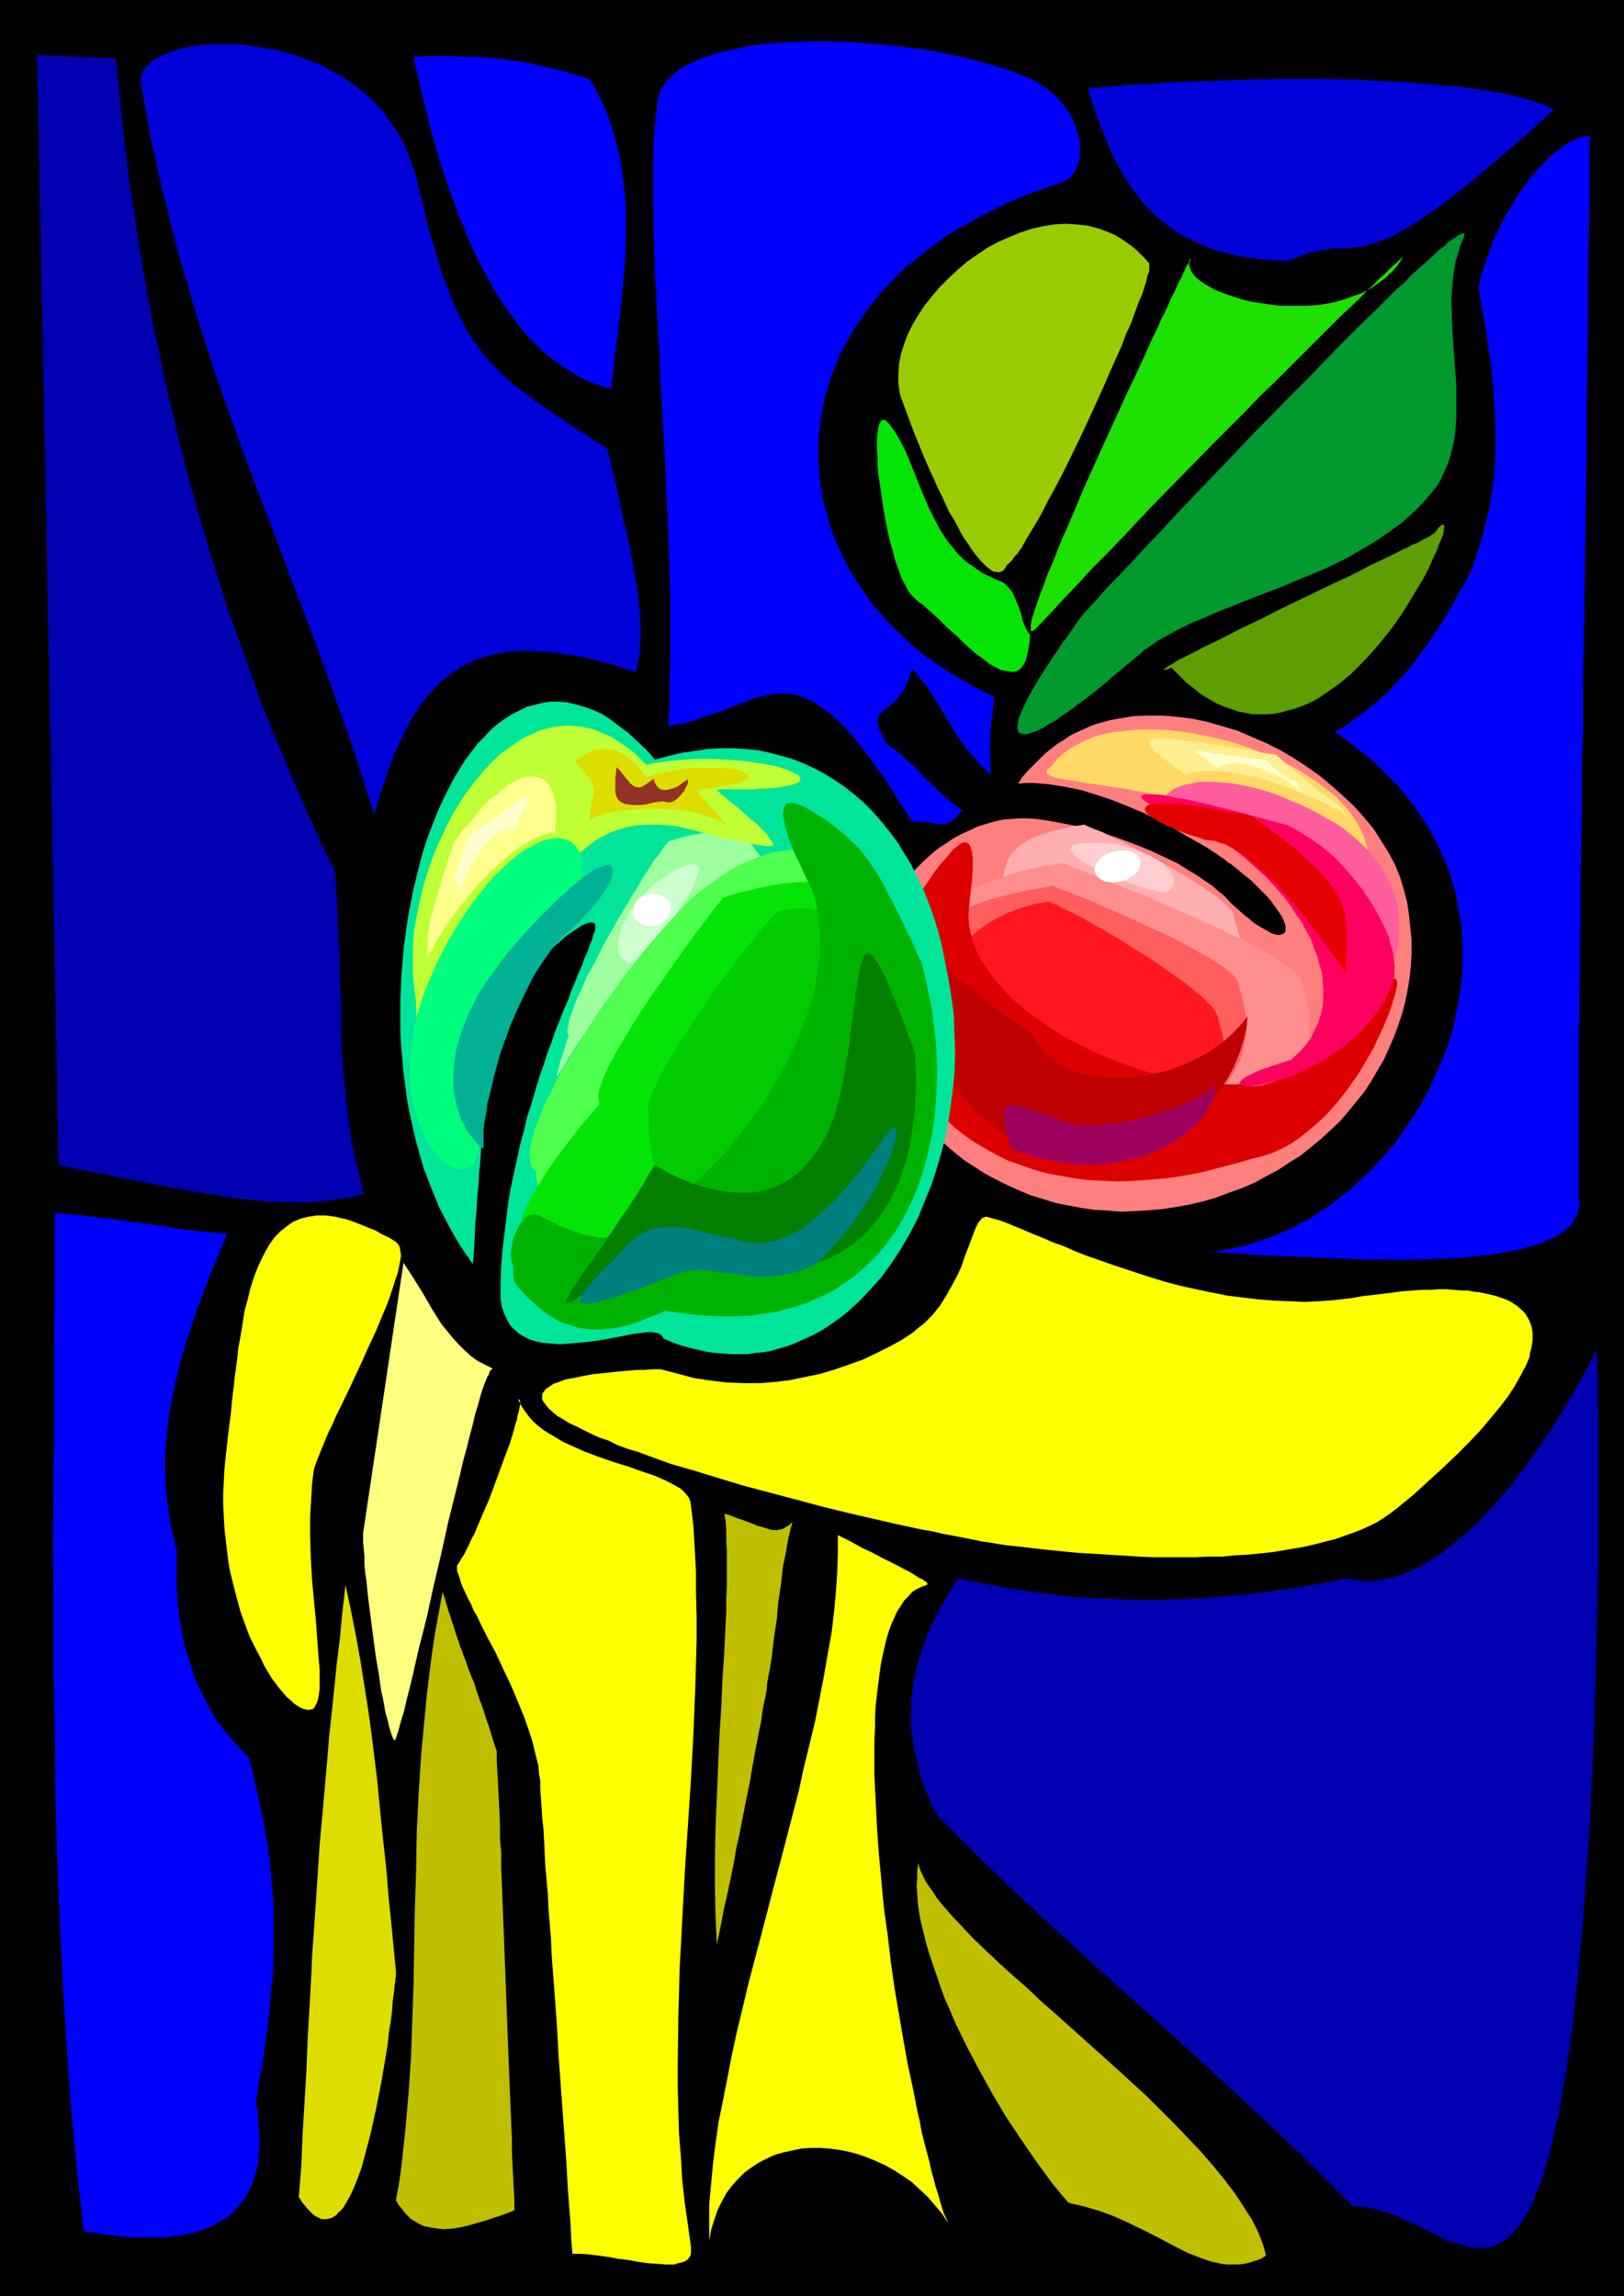 <?xml version="1.0" encoding="UTF-8" standalone="no"?>
<svg
   version="1.0"
   width="110.15mm"
   height="155.711mm"
   id="svg56"
   sodipodi:docname="Apples 12.wmf"
   xmlns:inkscape="http://www.inkscape.org/namespaces/inkscape"
   xmlns:sodipodi="http://sodipodi.sourceforge.net/DTD/sodipodi-0.dtd"
   xmlns="http://www.w3.org/2000/svg"
   xmlns:svg="http://www.w3.org/2000/svg">
  <rect width="100%" height="100%" fill="#808080" stroke="none"/>
  <sodipodi:namedview
     id="namedview56"
     pagecolor="#ffffff"
     bordercolor="#000000"
     borderopacity="0.25"
     inkscape:showpageshadow="2"
     inkscape:pageopacity="0.0"
     inkscape:pagecheckerboard="0"
     inkscape:deskcolor="#d1d1d1"
     inkscape:document-units="mm" />
  <defs
     id="defs1">
    <pattern
       id="WMFhbasepattern"
       patternUnits="userSpaceOnUse"
       width="6"
       height="6"
       x="0"
       y="0" />
  </defs>
  <path
     style="fill:#000000;fill-opacity:1;fill-rule:evenodd;stroke:none"
     d="M 0,0 H 416.317 V 588.515 H 0 Z"
     id="path1" />
  <path
     style="fill:#ff7f7f;fill-opacity:1;fill-rule:evenodd;stroke:none"
     d="m 261.006,200.858 1.131,-1.778 1.455,-1.616 1.455,-1.454 1.455,-1.454 1.455,-1.454 1.455,-1.131 1.616,-1.293 1.616,-0.97 1.616,-1.131 1.616,-0.808 1.778,-0.808 1.778,-0.808 1.778,-0.646 1.778,-0.485 1.778,-0.485 1.939,-0.323 3.717,-0.646 3.717,-0.162 h 3.879 l 3.717,0.323 3.879,0.485 3.879,0.808 3.879,1.131 3.879,1.131 3.717,1.616 3.717,1.616 3.555,1.778 3.555,2.101 3.394,2.262 3.232,2.262 3.071,2.585 2.909,2.585 2.909,2.747 2.424,2.747 2.424,2.909 1.939,3.07 1.939,3.07 1.616,3.07 1.293,3.232 0.97,3.232 0.808,3.07 0.485,3.393 0.323,3.07 0.323,3.232 v 3.232 l -0.162,3.232 -0.323,3.07 -0.485,3.07 -0.646,3.232 -0.808,3.07 -0.97,2.909 -1.131,3.07 -1.293,2.909 -1.293,2.909 -1.616,2.747 -1.616,2.747 -1.778,2.747 -2.101,2.585 -2.101,2.585 -2.101,2.424 -2.424,2.262 -2.424,2.262 -2.586,2.101 -2.586,2.101 -2.909,1.778 -2.909,1.939 -3.071,1.616 -2.909,1.616 -3.394,1.454 -3.232,1.131 -3.394,1.293 -3.394,0.97 -3.555,0.808 -3.555,0.646 -3.394,0.485 -3.555,0.323 -3.394,0.162 -3.394,0.162 -3.555,-0.323 -3.394,-0.162 -3.232,-0.485 -3.394,-0.646 -3.232,-0.646 -3.071,-0.97 -3.232,-0.97 -3.071,-1.293 -2.909,-1.293 -2.909,-1.454 -2.747,-1.454 -2.747,-1.778 -2.747,-1.778 -2.424,-1.939 -2.424,-2.101 -2.263,-2.101 -2.263,-2.262 -2.101,-2.424 -1.939,-2.424 -1.939,-2.585 -1.616,-2.747 -1.616,-2.747 -1.293,-2.909 -1.293,-3.07 -1.131,-3.07 -0.97,-3.07 -0.646,-2.909 -0.323,-2.909 -0.162,-2.747 -0.162,-2.747 0.162,-2.747 0.323,-2.747 0.323,-2.585 0.646,-2.585 0.646,-2.424 0.97,-2.424 0.97,-2.424 1.131,-2.262 1.293,-2.101 1.455,-2.262 1.293,-1.939 1.616,-1.939 1.778,-1.778 1.616,-1.616 1.778,-1.616 1.939,-1.616 1.939,-1.293 1.939,-1.293 2.101,-1.131 2.101,-0.97 2.101,-0.97 2.101,-0.646 2.101,-0.646 2.263,-0.485 2.101,-0.162 2.101,-0.162 h 2.263 l 2.101,0.162 4.202,0.646 4.202,0.808 3.879,0.808 3.879,1.131 3.717,1.131 3.555,1.293 3.394,1.293 3.394,1.454 3.071,1.454 2.747,1.293 2.586,1.616 2.424,1.454 2.101,1.454 1.939,1.293 1.616,1.454 1.455,1.131 1.616,1.778 1.616,1.454 1.616,1.454 1.455,1.131 1.293,1.131 1.293,0.808 1.131,0.646 1.131,0.646 0.808,0.485 0.97,0.323 0.646,0.162 h 0.646 l 0.485,-0.162 0.485,-0.162 0.323,-0.323 0.162,-0.323 v -0.646 -0.646 l -0.162,-0.646 -0.323,-0.808 -0.323,-0.808 -0.646,-0.97 -0.646,-0.97 -0.808,-1.131 -0.808,-1.131 -1.131,-1.293 -1.131,-1.131 -1.293,-1.293 -1.455,-1.454 -1.616,-1.293 -1.778,-1.454 -1.778,-1.454 -0.808,-0.485 -0.97,-0.808 -0.97,-0.646 -1.131,-0.808 -1.293,-0.808 -1.131,-0.808 -2.909,-1.616 -3.071,-1.778 -3.232,-1.939 -3.555,-1.778 -3.555,-1.778 -3.879,-1.616 -4.04,-1.616 -3.879,-1.293 -4.202,-1.293 -4.04,-0.808 -4.04,-0.646 -2.101,-0.162 -1.939,-0.162 h -1.939 z"
     id="path2" />
  <path
     style="fill:#ffafaf;fill-opacity:1;fill-rule:evenodd;stroke:none"
     d="m 277.976,211.361 0.97,0.485 1.131,0.485 1.293,0.485 1.293,0.485 2.747,1.454 3.071,1.454 3.071,1.616 3.394,1.616 6.465,3.717 3.071,1.778 2.747,1.778 2.747,1.778 1.131,0.808 1.131,0.808 0.97,0.808 0.808,0.646 0.646,0.808 0.646,0.485 0.485,0.646 0.323,0.646 0.162,0.485 v 0.323 l 0.323,1.454 0.485,1.131 0.162,0.97 0.323,0.808 0.162,0.646 v 0.485 l -0.162,0.323 -0.162,0.162 -0.162,0.162 h -0.323 l -0.323,-0.162 -0.485,-0.323 -0.485,-0.323 -0.646,-0.323 -0.808,-0.323 -0.646,-0.485 -1.778,-1.131 -1.939,-0.97 -2.263,-1.131 -2.424,-0.97 -1.293,-0.323 -1.455,-0.323 -1.455,-0.162 -1.455,-0.162 h -1.455 -1.616 l -1.616,0.162 -1.778,0.323 -3.071,0.97 -3.071,0.97 -2.909,0.97 -2.909,1.131 -2.747,0.97 -2.586,0.808 -2.424,0.808 -2.263,0.485 -2.263,0.323 -1.131,0.162 h -0.97 l -0.97,-0.162 -0.808,-0.162 -0.97,-0.323 -0.808,-0.323 -0.646,-0.485 -0.808,-0.646 -0.646,-0.646 -0.646,-0.808 -0.646,-0.97 -0.485,-1.131 -0.485,-1.131 -0.323,-1.454 -0.323,-1.454 -0.323,-1.293 -0.323,-1.293 -0.162,-1.293 v -2.262 -2.101 l 0.485,-1.778 0.485,-1.778 0.808,-1.454 1.131,-1.293 1.455,-1.293 1.616,-0.97 1.778,-0.97 2.101,-0.808 2.263,-0.646 2.586,-0.646 2.909,-0.646 z"
     id="path3" />
  <path
     style="fill:#ffcece;fill-opacity:1;fill-rule:evenodd;stroke:none"
     d="m 286.056,216.371 1.778,0.485 1.778,0.485 1.616,0.485 1.616,0.646 1.455,0.646 1.293,0.646 1.293,0.808 1.131,0.646 0.97,0.97 0.808,0.808 0.485,0.808 0.485,0.808 0.162,0.808 -0.162,0.97 -0.162,0.808 -0.646,0.808 -0.162,0.323 -0.485,0.162 -0.646,0.162 h -0.808 l -0.97,-0.162 -1.131,-0.323 -1.293,-0.323 -1.455,-0.323 -3.071,-1.131 -3.232,-1.131 -3.071,-1.293 -2.909,-1.454 -1.455,-0.646 -1.131,-0.808 -1.131,-0.646 -0.97,-0.646 -0.646,-0.646 -0.485,-0.646 -0.323,-0.485 -0.162,-0.646 0.323,-0.323 0.485,-0.485 h 0.485 l 0.323,-0.162 0.646,-0.162 h 0.646 l 0.808,-0.162 h 0.808 1.939 1.131 l 1.131,0.162 h 1.455 z"
     id="path4" />
  <path
     style="fill:#ff8e8e;fill-opacity:1;fill-rule:evenodd;stroke:none"
     d="m 272.157,221.218 1.455,0.485 1.778,0.808 1.939,0.646 1.939,0.808 2.101,0.808 2.263,0.97 2.424,0.808 2.424,1.131 5.01,1.939 5.333,2.262 5.172,2.262 5.333,2.424 5.01,2.262 2.263,1.131 2.424,1.131 2.101,1.131 2.101,1.131 1.939,1.131 1.778,0.97 1.455,1.131 1.455,0.808 1.293,0.97 0.97,0.97 0.808,0.808 0.485,0.808 0.323,0.646 v 0.646 l 0.646,2.101 0.485,2.101 0.485,2.101 0.323,2.101 v 1.939 1.939 1.939 l -0.323,1.778 -0.323,1.778 -0.485,1.778 -0.646,1.616 -0.808,1.778 -0.808,1.454 -0.97,1.616 -0.97,1.454 -1.293,1.454 -1.131,1.454 -1.455,1.293 -1.455,1.293 -1.616,1.293 -1.616,1.293 -1.616,1.131 -1.939,0.97 -1.939,1.131 -4.04,1.939 -2.101,0.808 -2.263,0.808 -2.263,0.808 -2.424,0.808 -2.424,0.646 -2.424,0.646 -2.424,0.485 -2.424,0.323 -2.586,0.323 h -2.424 -2.586 l -2.424,-0.162 -2.586,-0.485 -2.586,-0.323 -2.586,-0.646 -2.586,-0.646 -2.586,-0.808 -2.586,-0.97 -2.424,-0.97 -2.586,-1.131 -2.424,-1.131 -2.424,-1.454 -2.263,-1.293 -2.263,-1.454 -2.263,-1.616 -2.101,-1.616 -2.101,-1.616 -1.939,-1.778 -1.778,-1.778 -1.778,-1.939 -1.616,-1.939 -1.616,-1.939 -1.293,-1.939 -1.293,-2.101 -1.131,-2.101 -0.97,-1.939 -0.808,-2.101 -0.646,-2.262 -0.485,-2.101 -0.323,-1.939 -0.162,-2.101 v -1.939 -1.939 l 0.323,-1.778 0.323,-1.778 0.485,-1.616 0.646,-1.616 0.646,-1.616 0.97,-1.616 0.97,-1.454 0.97,-1.293 1.293,-1.454 1.293,-1.293 1.293,-1.293 1.455,-1.131 1.616,-1.131 1.616,-1.131 1.616,-0.97 1.778,-0.97 1.939,-0.97 1.939,-0.808 1.939,-0.808 4.202,-1.454 4.364,-1.293 4.525,-0.97 z"
     id="path5" />
  <path
     style="fill:#ff5e5e;fill-opacity:1;fill-rule:evenodd;stroke:none"
     d="m 270.056,227.036 1.293,0.646 1.455,0.485 1.616,0.646 1.616,0.646 1.616,0.646 1.939,0.808 3.717,1.616 4.04,1.778 4.04,1.778 4.04,1.939 4.04,1.778 3.717,1.939 3.555,1.939 1.616,0.97 1.616,0.808 1.455,0.97 1.293,0.808 1.131,0.808 1.131,0.808 0.808,0.808 0.808,0.808 0.485,0.646 0.323,0.646 0.323,0.646 -0.162,0.485 0.646,1.939 0.485,1.939 0.323,1.778 0.323,1.778 0.162,1.778 v 1.616 l -0.162,1.778 -0.323,1.616 -0.323,1.616 -0.323,1.454 -0.485,1.616 -0.808,1.293 -0.646,1.454 -0.808,1.454 -0.97,1.293 -1.131,1.293 -0.97,1.131 -1.293,1.293 -1.293,1.131 -1.293,1.131 -3.071,2.101 -1.616,0.97 -1.616,0.808 -1.778,0.97 -1.939,0.808 -3.879,1.454 -4.04,1.293 -4.364,1.131 -2.101,0.485 -2.101,0.323 -2.101,0.162 h -2.101 -2.101 l -2.101,-0.162 -2.101,-0.485 -2.101,-0.485 -2.101,-0.485 -2.101,-0.808 -1.939,-0.808 -2.101,-0.808 -1.939,-0.97 -1.939,-1.131 -1.939,-1.293 -1.778,-1.131 -1.778,-1.293 -1.778,-1.454 -3.394,-2.909 -1.455,-1.778 -1.455,-1.616 -1.455,-1.616 -1.455,-1.778 -1.131,-1.778 -1.293,-1.778 -0.97,-1.778 -0.97,-1.939 -0.97,-1.778 -0.808,-1.939 -0.485,-1.939 -0.646,-1.778 -0.485,-1.939 -0.162,-1.778 -0.162,-1.616 v -1.616 -1.616 l 0.323,-1.616 0.323,-1.293 0.485,-1.454 0.485,-1.293 0.808,-1.293 0.808,-1.131 0.808,-1.131 0.97,-1.131 1.131,-0.97 1.131,-0.97 1.293,-0.97 1.455,-0.808 1.293,-0.808 1.455,-0.808 1.616,-0.808 3.394,-1.293 3.555,-1.293 3.717,-0.97 3.879,-0.97 4.04,-0.646 z"
     id="path6" />
  <path
     style="fill:#ff1621;fill-opacity:1;fill-rule:evenodd;stroke:none"
     d="m 268.764,231.075 1.131,0.485 1.293,0.485 1.293,0.808 1.455,0.646 1.616,0.808 1.616,0.808 3.394,1.939 3.717,2.101 3.555,2.101 3.717,2.424 3.717,2.262 3.394,2.424 3.232,2.262 1.616,1.131 1.455,1.131 1.293,1.131 1.293,0.97 1.131,0.97 0.808,0.97 0.97,0.808 0.646,0.808 0.485,0.808 0.323,0.646 0.323,0.646 v 0.485 l 0.485,1.778 0.485,1.616 0.323,1.616 0.162,1.616 0.162,1.616 v 1.454 1.454 l -0.323,1.616 -0.162,1.293 -0.323,1.454 -0.485,1.293 -1.131,2.585 -1.455,2.424 -0.97,1.131 -0.97,1.131 -0.97,0.97 -2.263,2.101 -1.293,0.808 -1.293,0.97 -2.909,1.616 -3.071,1.454 -3.232,1.454 -3.555,0.97 -3.717,1.131 -1.778,0.323 -1.778,0.323 -1.778,0.162 h -1.778 -1.778 l -1.778,-0.323 -1.778,-0.162 -1.778,-0.485 -1.778,-0.485 -1.616,-0.485 -1.778,-0.808 -1.616,-0.646 -1.616,-0.808 -1.616,-0.97 -3.232,-2.101 -2.909,-2.262 -2.747,-2.585 -2.424,-2.909 -2.424,-2.909 -1.939,-3.07 -0.97,-1.616 -0.808,-1.616 -0.808,-1.778 -0.646,-1.616 -0.646,-1.616 -0.323,-1.778 -0.485,-1.616 -0.323,-1.778 -0.162,-1.616 v -1.616 -1.616 -1.454 l 0.162,-1.616 0.323,-1.454 0.323,-1.454 0.485,-1.454 0.485,-1.454 0.646,-1.293 0.646,-1.293 0.808,-1.293 0.808,-1.293 1.778,-2.262 0.97,-1.131 2.424,-2.101 2.424,-1.778 2.747,-1.616 3.071,-1.454 3.071,-1.131 3.394,-0.97 z"
     id="path7" />
  <path
     style="fill:#ffd866;fill-opacity:1;fill-rule:evenodd;stroke:none"
     d="m 269.572,196.333 1.455,-1.778 1.778,-1.616 2.101,-1.454 2.101,-1.131 2.424,-1.131 2.424,-0.808 2.747,-0.646 2.747,-0.323 2.909,-0.323 2.909,-0.162 h 3.071 l 3.071,0.162 3.071,0.323 3.232,0.485 3.232,0.646 3.071,0.646 3.232,0.808 3.071,0.97 3.071,1.131 3.071,1.131 2.909,1.293 2.747,1.293 2.747,1.454 2.424,1.616 2.424,1.454 2.263,1.778 2.101,1.616 1.778,1.778 1.616,1.778 1.455,1.939 1.131,1.778 0.97,1.939 0.485,0.97 0.485,1.293 0.323,1.131 0.485,1.454 0.323,1.454 0.323,1.616 0.485,3.393 0.323,3.717 0.162,3.717 0.162,3.717 v 3.717 3.393 l -0.162,1.616 v 1.454 l -0.162,1.293 v 1.293 l -0.162,1.131 -0.162,0.97 -0.162,0.808 v 0.646 l -0.162,0.323 -0.162,0.323 h -0.162 l -0.162,-0.323 -0.162,-0.485 -0.162,-0.646 -0.485,-2.747 -0.485,-2.585 -0.808,-2.424 -0.808,-2.424 -0.808,-2.262 -0.97,-2.262 -1.131,-2.101 -1.131,-1.939 -1.293,-1.939 -1.293,-1.778 -1.455,-1.939 -1.293,-1.616 -1.616,-1.616 -1.455,-1.454 -1.616,-1.454 -1.778,-1.454 -3.394,-2.585 -3.717,-2.262 -3.717,-1.939 -3.879,-1.939 -3.879,-1.616 -3.879,-1.293 -4.04,-1.293 -3.879,-1.131 -3.879,-0.808 -3.717,-0.808 -3.556,-0.646 -3.394,-0.646 -3.394,-0.485 -3.071,-0.485 -2.747,-0.323 -2.424,-0.485 -2.263,-0.323 -0.97,-0.162 -0.97,-0.162 -0.808,-0.162 -0.646,-0.162 -0.485,-0.323 -0.485,-0.162 -0.323,-0.323 -0.323,-0.162 -0.162,-0.323 v -0.162 -0.323 l 0.323,-0.323 0.323,-0.323 z"
     id="path8" />
  <path
     style="fill:#ff5e9e;fill-opacity:1;fill-rule:evenodd;stroke:none"
     d="m 309.167,213.947 h 1.131 l 1.293,0.323 1.455,0.323 1.455,0.646 1.455,0.646 1.616,0.97 1.616,0.97 1.778,1.131 1.616,1.293 1.778,1.454 3.394,2.909 3.394,3.393 3.232,3.393 2.909,3.555 1.455,1.778 1.293,1.778 1.293,1.616 1.131,1.778 0.97,1.616 0.97,1.454 0.808,1.454 0.646,1.454 0.323,1.293 0.485,1.131 0.162,0.97 -0.162,0.97 -0.162,0.808 -0.485,0.485 0.646,0.97 0.485,0.808 0.646,0.485 0.808,0.162 h 0.808 l 0.808,-0.323 0.97,-0.323 0.808,-0.808 0.97,-0.808 0.808,-0.97 0.97,-1.131 0.808,-1.293 0.646,-1.454 0.808,-1.616 0.485,-1.778 0.485,-1.778 0.485,-1.939 0.162,-1.939 v -2.101 -2.101 l -0.162,-2.101 -0.485,-2.262 -0.646,-2.262 -0.808,-2.101 -1.131,-2.262 -1.293,-2.262 -1.616,-2.262 -1.778,-2.101 -2.101,-2.101 -2.424,-2.101 -1.455,-1.131 -1.293,-0.97 -1.616,-0.97 -1.455,-0.808 -3.394,-1.939 -3.071,-1.454 -2.909,-1.293 -3.071,-1.293 -2.747,-0.97 -2.747,-0.808 -2.747,-0.646 -2.424,-0.485 -2.424,-0.323 -2.263,-0.162 -2.101,-0.162 h -1.939 l -1.778,0.162 -1.616,0.323 -1.455,0.323 -1.455,0.485 -1.131,0.485 -0.97,0.646 -0.808,0.646 -0.485,0.646 -0.485,0.808 -0.162,0.808 0.162,0.808 0.162,0.97 0.485,0.808 0.808,0.808 0.808,0.97 1.131,0.808 1.455,0.808 1.778,0.808 1.939,0.808 z"
     id="path9" />
  <path
     style="fill:#dd0000;fill-opacity:1;fill-rule:evenodd;stroke:none"
     d="m 248.239,234.792 0.162,2.262 0.485,2.424 0.646,2.262 0.97,2.262 1.131,2.262 1.455,2.101 1.455,2.101 1.778,2.101 1.778,1.939 2.101,2.101 2.101,1.778 2.424,1.939 2.424,1.616 2.424,1.778 2.586,1.616 2.747,1.454 2.747,1.454 2.747,1.293 2.909,1.293 2.909,1.131 2.909,1.131 2.909,0.97 2.909,0.97 2.909,0.646 2.909,0.646 2.747,0.646 2.747,0.485 2.747,0.162 2.586,0.323 h 2.586 2.424 l 2.263,-0.162 0.808,0.323 0.97,0.162 0.97,0.162 0.97,-0.162 1.131,-0.162 1.131,-0.323 1.293,-0.323 1.293,-0.646 1.293,-0.646 1.293,-0.646 2.747,-1.778 2.909,-1.939 2.747,-2.101 2.909,-2.262 2.586,-2.424 2.747,-2.262 2.263,-2.262 2.263,-2.262 0.808,-0.97 0.97,-0.97 0.808,-0.97 0.646,-0.97 0.646,-0.646 0.485,-0.808 0.485,-0.485 0.323,-0.485 0.323,-0.485 0.323,-0.162 0.162,-0.323 h 0.323 l 0.162,-0.162 0.162,0.162 h 0.162 v 0.162 l 0.162,0.646 v 0.808 l -0.162,0.97 -0.323,1.293 -0.485,1.454 -0.485,1.778 -0.646,1.778 -0.808,1.939 -0.808,1.939 -1.131,2.262 -0.97,2.262 -1.293,2.262 -1.293,2.262 -1.455,2.424 -1.616,2.262 -1.616,2.262 -1.778,2.262 -1.778,2.101 -1.939,2.101 -2.101,1.939 -2.101,1.778 -2.263,1.778 -2.101,1.454 -2.424,1.293 -2.424,1.131 -2.586,0.808 -2.586,0.646 -4.525,1.293 -4.364,1.131 -4.364,1.131 -4.364,0.808 -4.202,0.646 -4.202,0.323 -4.04,0.323 -4.04,0.162 -3.879,-0.162 -3.879,-0.162 -3.717,-0.485 -3.556,-0.646 -3.555,-0.646 -3.394,-0.97 -3.232,-1.131 -3.232,-1.131 -2.909,-1.454 -2.909,-1.616 -2.747,-1.616 -2.586,-1.778 -2.424,-1.939 -2.424,-2.262 -2.101,-2.262 -1.939,-2.262 -1.939,-2.585 -1.616,-2.585 -1.455,-2.747 -1.293,-2.909 -1.131,-3.07 -0.808,-3.232 -0.646,-3.232 -0.485,-3.232 0.162,-3.717 0.323,-3.393 0.323,-2.909 0.323,-2.909 0.485,-2.585 0.323,-2.262 0.646,-2.262 0.646,-2.101 0.646,-1.939 0.808,-1.778 0.97,-1.778 0.97,-1.778 1.131,-1.778 1.293,-1.778 1.293,-1.939 1.455,-1.939 0.808,-0.97 0.808,-0.808 0.646,-0.808 0.646,-0.808 0.485,-0.646 0.646,-0.485 0.646,-0.485 0.323,-0.323 0.485,-0.323 0.485,-0.162 0.323,-0.162 h 0.485 l 0.323,0.162 0.162,0.162 0.323,0.162 0.162,0.323 0.323,0.485 v 0.485 l 0.323,0.646 v 0.646 l 0.162,0.808 v 2.909 l -0.162,2.424 -0.162,1.454 -0.162,1.454 -0.162,1.454 -0.162,1.616 -0.162,1.778 z"
     id="path10" />
  <path
     style="fill:#ff005e;fill-opacity:1;fill-rule:evenodd;stroke:none"
     d="m 308.682,213.3 1.778,0.808 1.778,0.97 1.778,1.131 1.778,1.131 1.778,1.293 1.778,1.454 1.778,1.616 1.778,1.616 1.778,1.616 1.616,1.778 1.616,1.778 1.616,1.939 1.455,1.939 1.293,2.101 1.455,1.939 1.131,2.262 1.131,1.939 0.808,2.262 0.808,2.101 0.646,2.262 0.646,2.101 0.162,2.262 0.162,2.101 v 2.101 l -0.162,2.262 -0.485,2.101 -0.646,1.939 -0.97,2.101 -0.97,1.939 -1.455,1.939 -1.616,1.778 -1.939,1.778 -1.616,0.485 -1.455,0.485 -1.455,0.485 -1.293,0.485 -1.131,0.323 -1.131,0.485 -0.97,0.323 -0.808,0.485 -0.808,0.323 -0.646,0.323 -0.485,0.323 -0.485,0.323 -0.323,0.323 -0.485,0.485 -0.162,0.162 v 0.162 l 0.162,0.162 0.162,0.323 0.646,0.162 0.97,0.162 h 0.97 l 1.293,-0.162 1.616,-0.323 1.616,-0.323 1.778,-0.485 1.939,-0.646 2.101,-0.646 1.939,-0.808 2.263,-1.131 2.101,-0.97 2.263,-1.293 2.101,-1.454 2.263,-1.454 2.101,-1.778 2.101,-1.778 1.939,-2.101 1.778,-2.101 1.778,-2.262 1.455,-2.424 1.293,-2.747 0.485,-1.131 0.323,-1.131 0.323,-1.293 v -1.293 -1.293 l -0.162,-1.454 -0.162,-1.293 -0.323,-1.454 -0.485,-1.454 -0.323,-1.616 -1.293,-2.909 -1.616,-3.07 -1.778,-3.07 -2.101,-3.07 -2.263,-2.909 -2.424,-2.747 -2.586,-2.747 -2.909,-2.424 -2.909,-2.101 -3.071,-1.939 -2.909,-1.616 -2.586,-0.646 -2.263,-0.646 -2.263,-0.646 -2.101,-0.485 -2.101,-0.646 -1.939,-0.485 -1.939,-0.485 -1.778,-0.485 -1.616,-0.323 -1.616,-0.485 -1.616,-0.323 -1.455,-0.323 -1.293,-0.323 -1.455,-0.323 -1.131,-0.162 -1.131,-0.162 -2.101,-0.485 -1.778,-0.323 -1.455,-0.162 h -1.293 -0.97 -0.808 l -0.485,0.162 -0.323,0.162 v 0.162 0.485 l 0.323,0.323 0.485,0.485 0.646,0.323 0.808,0.646 0.97,0.646 0.97,0.485 1.131,0.808 1.293,0.485 1.455,0.808 1.455,0.646 3.071,1.616 z"
     id="path11" />
  <path
     style="fill:#ffef91;fill-opacity:1;fill-rule:evenodd;stroke:none"
     d="m 303.834,198.434 1.131,-0.323 1.455,-0.323 1.455,-0.162 h 1.455 1.455 1.616 l 3.232,0.323 3.232,0.646 3.232,0.646 3.394,0.97 3.071,1.131 3.071,0.97 2.909,1.293 2.747,1.131 2.263,1.131 1.131,0.485 0.97,0.646 0.97,0.485 0.808,0.323 0.646,0.485 0.485,0.323 0.485,0.485 0.323,0.162 -0.485,-0.808 -0.485,-0.646 -0.808,-0.97 -0.97,-0.808 -0.808,-0.646 -0.646,-0.485 -0.97,-0.646 -0.485,-0.485 -0.646,-0.323 -1.293,-0.97 -0.808,-0.646 -0.808,-0.646 -0.808,-0.646 -0.97,-0.808 -0.97,-0.808 -1.131,-0.97 -1.131,-0.97 -1.293,-1.131 -1.293,-1.131 -1.455,-1.293 -3.394,-0.485 -3.232,-0.646 -2.909,-0.485 -2.747,-0.323 -2.586,-0.485 -2.424,-0.323 -2.263,-0.485 -1.939,-0.162 -1.939,-0.162 -1.616,-0.323 -1.455,-0.162 h -1.293 l -1.293,-0.162 h -0.97 l -0.808,0.162 h -0.646 l -0.485,0.162 -0.323,0.323 -0.162,0.162 v 0.323 0.323 l 0.162,0.485 0.485,0.485 0.323,0.485 0.646,0.646 0.808,0.485 0.808,0.808 0.97,0.808 1.131,0.808 1.131,0.808 1.293,0.97 z"
     id="path12" />
  <path
     style="fill:#ffffce;fill-opacity:1;fill-rule:evenodd;stroke:none"
     d="m 312.399,196.818 0.485,-0.485 0.646,-0.162 0.646,-0.323 0.646,-0.162 1.616,-0.162 1.616,0.162 1.778,0.323 1.939,0.485 1.778,0.646 1.939,0.808 1.778,0.646 1.616,0.97 1.455,0.808 1.131,0.808 0.97,0.646 0.323,0.323 0.162,0.323 0.162,0.162 0.162,0.323 v 0 l -0.162,0.162 -0.162,-0.97 -0.162,-0.646 -0.162,-0.485 v -0.323 -0.162 h -0.162 l -0.323,-0.162 -0.323,-0.162 -0.485,-0.162 -0.646,-0.323 -0.808,-0.485 -0.97,-0.646 -0.646,-0.485 -0.646,-0.485 -0.808,-0.646 -0.808,-0.646 -0.808,-0.808 -0.97,-0.808 -1.939,-0.162 -1.939,-0.162 -1.616,-0.323 -1.616,-0.162 -1.455,-0.162 -1.455,-0.162 -1.131,-0.323 -1.131,-0.162 h -0.97 l -0.97,-0.162 -0.808,-0.162 -0.646,-0.162 -0.646,-0.162 h -0.485 -0.323 -0.646 -0.162 l 0.162,0.162 v 0.162 l 0.162,0.162 0.323,0.162 0.323,0.162 0.97,0.646 1.131,0.808 1.455,0.97 z"
     id="path13" />
  <path
     style="fill:#e50000;fill-opacity:1;fill-rule:evenodd;stroke:none"
     d="m 308.844,215.239 1.293,0.162 1.293,0.162 1.293,0.485 1.293,0.323 1.293,0.646 1.293,0.808 1.455,0.808 1.293,0.97 2.747,2.262 2.747,2.424 2.747,2.747 2.586,2.909 2.586,2.909 2.263,2.909 2.263,2.909 2.101,2.747 1.778,2.585 0.808,1.131 0.808,1.131 0.646,0.97 0.646,0.808 0.485,0.808 0.485,0.646 v -2.424 -2.262 l 0.162,-2.262 v -2.101 -2.101 l -0.162,-1.939 -0.323,-2.101 -0.323,-1.131 -0.323,-0.97 -0.485,-1.131 -0.485,-1.131 -0.646,-1.131 -0.808,-1.131 -0.808,-1.293 -1.131,-1.293 -1.131,-1.293 -1.293,-1.293 -1.455,-1.454 -1.616,-1.454 -1.616,-1.616 -2.101,-1.616 -2.101,-1.616 -2.424,-1.778 -2.424,-1.939 -2.747,-1.939 -3.232,-0.646 -3.071,-0.485 -2.747,-0.485 -2.586,-0.485 -2.424,-0.323 -2.101,-0.323 -1.939,-0.162 -1.778,-0.162 h -1.616 l -1.293,-0.162 -1.293,0.162 h -0.97 l -0.808,0.162 -0.646,0.162 -0.485,0.323 -0.162,0.323 -0.162,0.323 v 0.323 l 0.162,0.323 0.323,0.485 0.646,0.485 0.646,0.485 0.808,0.485 0.808,0.646 1.131,0.485 1.131,0.646 1.455,0.485 1.293,0.646 1.616,0.646 1.778,0.646 1.778,0.485 z"
     id="path14" />
  <path
     style="fill:#bf0000;fill-opacity:1;fill-rule:evenodd;stroke:none"
     d="m 264.723,265.009 0.646,1.454 0.808,1.454 1.131,1.293 1.131,1.293 1.293,0.97 1.293,1.131 1.616,0.808 1.616,0.808 1.616,0.485 1.778,0.646 1.939,0.323 1.939,0.323 1.939,0.162 1.939,0.162 h 2.101 l 2.101,-0.162 2.101,-0.162 2.101,-0.323 2.263,-0.485 2.101,-0.485 2.101,-0.646 2.101,-0.808 2.101,-0.808 1.939,-0.97 1.939,-0.97 1.939,-1.131 1.778,-1.293 1.778,-1.293 1.616,-1.454 1.616,-1.616 1.455,-1.616 1.293,-1.616 -0.323,3.232 -0.808,3.232 -0.97,3.07 -1.293,3.07 -1.455,2.909 -1.778,2.747 -1.939,2.585 -1.939,2.424 -2.263,2.262 -2.424,2.101 -2.586,1.939 -2.586,1.778 -2.909,1.454 -2.909,1.293 -2.909,1.131 -3.071,0.808 -3.232,0.646 -3.232,0.323 h -3.232 l -3.232,-0.162 -3.232,-0.485 -3.232,-0.808 -3.232,-1.131 -3.232,-1.454 -1.616,-0.97 -1.616,-0.808 -1.616,-1.131 -1.455,-1.131 -1.616,-1.131 -1.455,-1.293 -1.616,-1.454 -1.455,-1.454 -1.455,-1.616 -1.455,-1.616 -1.293,-1.778 -1.455,-1.778 -1.293,-2.101 -1.293,-1.939 -1.293,-2.262 -1.293,-2.262 -0.323,-3.393 -0.485,-3.07 -0.162,-2.747 -0.323,-2.424 -0.323,-2.262 v -1.939 l -0.162,-1.778 v -2.585 l 0.162,-0.97 0.162,-0.808 0.162,-0.485 0.485,-0.323 0.485,-0.162 h 0.485 l 0.646,0.162 0.646,0.323 0.808,0.485 0.97,0.646 1.131,0.808 0.485,0.485 0.646,0.485 1.131,1.131 1.455,1.131 1.455,1.131 1.616,1.454 1.778,1.293 1.778,1.454 1.939,1.616 2.263,1.616 2.263,1.616 2.424,1.616 z"
     id="path15" />
  <path
     style="fill:#9e005e;fill-opacity:1;fill-rule:evenodd;stroke:none"
     d="m 272.804,287.471 0.646,0.162 0.808,0.323 0.97,0.162 0.97,0.162 1.131,0.162 h 1.131 2.586 l 2.747,-0.323 3.071,-0.323 2.909,-0.485 3.232,-0.808 3.071,-0.808 2.909,-0.97 2.747,-0.97 2.747,-1.131 2.263,-1.131 1.131,-0.646 0.97,-0.485 0.808,-0.646 0.808,-0.646 0.646,-0.646 0.485,-0.646 v 1.131 l -0.323,1.131 -0.323,1.293 -0.485,1.131 -0.485,1.293 -0.646,1.131 -0.808,1.293 -1.131,1.131 -0.97,1.131 -1.131,0.97 -1.293,1.131 -1.455,0.97 -1.455,0.97 -1.455,0.97 -1.778,0.97 -1.616,0.808 -1.939,0.646 -1.939,0.646 -1.939,0.485 -2.101,0.485 -2.101,0.485 -2.263,0.323 -2.101,0.162 h -2.424 -2.424 l -2.424,-0.162 -2.424,-0.323 -2.586,-0.485 -2.586,-0.485 -2.586,-0.808 -2.747,-0.808 -2.586,-0.97 -0.323,-1.293 -0.323,-1.293 -0.323,-1.131 -0.162,-0.97 -0.162,-0.97 -0.162,-0.808 -0.162,-0.808 -0.162,-0.646 v -1.131 l 0.162,-0.646 v -0.323 l 0.162,-0.323 0.162,-0.323 0.646,-0.323 0.808,-0.162 h 0.485 0.485 l 0.646,0.162 0.808,0.162 0.646,0.162 0.97,0.323 0.808,0.323 0.97,0.323 1.131,0.323 1.131,0.323 1.293,0.485 1.293,0.485 1.455,0.485 z"
     id="path16" />
  <path
     style="fill:#ffffff;fill-opacity:1;fill-rule:evenodd;stroke:none"
     d="m 285.41,218.31 1.293,-0.323 h 1.131 1.131 l 0.97,0.323 0.808,0.323 0.646,0.485 0.646,0.646 0.323,0.808 v 0.808 l -0.162,0.808 -0.323,0.808 -0.646,0.808 -0.646,0.646 -0.97,0.485 -0.97,0.646 -1.131,0.323 -1.293,0.162 -1.131,0.162 -0.97,-0.162 -0.97,-0.162 -0.97,-0.485 -0.646,-0.485 -0.485,-0.646 -0.323,-0.646 -0.162,-0.808 0.162,-0.808 0.485,-0.808 0.485,-0.808 0.646,-0.646 0.97,-0.646 0.97,-0.485 z"
     id="path17" />
  <path
     style="fill:#00e599;fill-opacity:1;fill-rule:evenodd;stroke:none"
     d="m 167.917,194.717 -2.263,-2.585 -2.424,-2.262 -2.263,-2.101 -2.424,-1.778 -2.101,-1.616 -2.263,-1.454 -2.263,-0.97 -2.263,-0.808 -2.263,-0.646 -2.101,-0.485 -2.101,-0.162 h -2.101 l -2.101,0.323 -1.939,0.485 -1.939,0.485 -1.939,0.97 -1.939,0.97 -1.778,1.131 -1.778,1.293 -1.778,1.454 -1.616,1.778 -1.778,1.778 -1.455,1.939 -1.616,2.101 -1.455,2.262 -1.455,2.424 -1.293,2.424 -1.293,2.585 -1.293,2.747 -1.131,2.747 -1.131,2.909 -1.131,3.07 -0.97,3.07 -0.808,3.07 -0.808,3.232 -0.808,3.393 -0.646,3.393 -0.646,3.393 -0.485,3.393 -0.485,3.555 -0.323,3.555 -0.323,3.555 -0.162,3.555 -0.162,3.717 v 3.717 3.555 l 0.162,3.717 0.323,3.555 0.323,3.717 0.485,3.555 0.485,3.717 0.646,3.393 0.808,3.555 0.808,3.555 0.97,3.393 0.97,3.393 1.293,3.393 1.293,3.232 1.293,3.232 1.616,3.07 1.616,3.07 1.778,3.07 1.778,2.747 1.939,2.747 0.323,-3.555 0.162,-3.555 0.162,-3.555 0.323,-3.232 0.162,-3.232 0.323,-3.232 0.162,-3.07 0.323,-2.909 0.162,-2.909 0.323,-2.909 0.323,-2.747 0.323,-2.585 0.646,-5.009 0.808,-4.848 0.97,-4.525 1.131,-4.201 1.293,-4.201 1.455,-3.878 1.778,-3.717 1.939,-3.555 2.101,-3.393 2.424,-3.393 0.808,-0.97 0.97,-0.97 1.131,-0.97 1.131,-0.97 2.424,-2.101 1.131,-0.808 1.293,-0.808 1.131,-0.808 0.97,-0.485 0.97,-0.323 0.646,-0.162 0.646,0.162 h 0.162 l 0.323,0.323 v 0.323 0.646 0.646 l -0.485,1.131 -0.323,1.293 -0.646,1.454 -0.485,1.616 -0.808,1.616 -0.323,0.97 -0.323,0.97 -0.97,2.101 -0.808,2.101 -0.97,2.262 -0.808,2.424 -1.131,2.424 -0.97,2.585 -1.131,2.747 -0.97,2.909 -1.131,2.909 -0.97,3.07 -1.131,3.232 -0.97,3.232 -0.97,3.393 -1.131,3.393 -0.808,3.555 -0.97,3.555 -0.808,3.717 -0.808,3.717 -0.808,3.717 -0.646,3.878 -0.485,4.04 -0.485,3.878 -0.485,4.04 -0.323,4.201 -0.162,4.201 v 4.04 l 0.323,2.101 0.646,1.778 0.808,1.778 0.808,1.293 1.131,1.131 1.131,0.97 1.455,0.808 1.293,0.646 1.616,0.485 1.616,0.323 1.778,0.162 1.778,0.162 h 1.778 l 1.778,-0.162 3.717,-0.323 3.717,-0.485 3.555,-0.646 3.394,-0.646 1.455,-0.323 1.455,-0.162 1.455,-0.162 1.131,-0.162 h 1.131 l 0.808,0.162 0.808,0.162 0.485,0.323 0.485,0.485 0.162,0.485 2.263,0.97 2.263,0.808 2.263,0.646 2.101,0.485 2.101,0.485 2.263,0.323 2.101,0.162 2.101,0.162 h 2.101 2.101 l 1.939,-0.323 1.939,-0.162 1.939,-0.323 3.879,-1.131 1.939,-0.646 1.778,-0.808 1.778,-0.808 1.778,-0.808 1.778,-0.97 1.778,-1.131 1.616,-1.131 1.616,-1.131 1.616,-1.293 3.071,-2.747 2.909,-3.07 2.909,-3.232 2.586,-3.555 2.424,-3.717 2.263,-3.878 2.101,-4.04 1.778,-4.363 1.778,-4.363 1.455,-4.525 1.293,-4.525 1.131,-4.848 0.808,-4.848 0.646,-4.848 0.485,-4.848 0.162,-5.009 -0.162,-4.848 -0.162,-5.009 -0.646,-4.848 -0.808,-4.848 -0.808,-4.04 -0.808,-4.04 -0.97,-3.717 -1.131,-3.717 -1.293,-3.555 -1.293,-3.393 -1.616,-3.232 -1.616,-3.232 -1.778,-2.909 -1.778,-2.909 -2.101,-2.747 -1.939,-2.424 -2.263,-2.585 -2.263,-2.262 -2.263,-1.939 -2.424,-1.939 -2.586,-1.778 -2.586,-1.616 -2.747,-1.454 -2.747,-1.293 -2.909,-1.131 -2.909,-0.808 -2.909,-0.808 -3.071,-0.646 -3.232,-0.323 -3.071,-0.162 h -3.232 l -3.232,0.162 -3.232,0.485 -3.394,0.485 -3.394,0.808 z"
     id="path18" />
  <path
     style="fill:#9eff9e;fill-opacity:1;fill-rule:evenodd;stroke:none"
     d="m 171.31,215.724 -0.808,0.97 -0.808,1.131 -0.808,1.293 -1.131,1.293 -0.97,1.454 -0.97,1.616 -1.131,1.616 -0.97,1.778 -2.263,3.717 -2.424,4.04 -4.525,7.918 -1.939,4.04 -2.101,3.717 -0.808,1.939 -0.808,1.778 -0.808,1.616 -0.646,1.616 -0.485,1.454 -0.485,1.454 -0.485,1.131 -0.162,1.293 -0.323,0.97 v 0.808 l 0.162,0.646 0.162,0.485 -0.485,1.293 -0.323,1.293 -0.323,0.97 -0.323,0.97 -0.323,0.97 -0.323,0.808 -0.162,0.808 -0.162,0.646 -0.162,0.485 -0.162,0.646 -0.162,0.646 -0.162,0.485 0.162,0.162 v 0 l 0.323,-0.323 0.323,-0.485 0.485,-0.646 0.485,-0.808 0.646,-1.131 0.646,-1.131 0.808,-1.293 0.808,-1.293 0.97,-1.454 2.101,-2.909 2.263,-3.232 2.586,-2.909 1.455,-1.454 1.455,-1.454 1.455,-1.131 1.616,-1.131 1.455,-1.131 1.616,-0.808 1.778,-0.646 1.616,-0.485 3.232,-0.485 3.232,-0.323 3.071,-0.162 3.071,-0.162 2.909,-0.162 2.747,-0.323 2.586,-0.323 2.263,-0.485 1.131,-0.323 1.131,-0.485 0.97,-0.323 0.808,-0.485 0.808,-0.646 0.808,-0.646 0.646,-0.646 0.485,-0.97 0.485,-0.808 0.485,-0.97 0.323,-1.293 0.162,-1.131 0.162,-1.454 -0.162,-1.454 -0.162,-1.616 -0.162,-1.778 -0.323,-1.939 -0.323,-1.616 -0.323,-1.616 -0.485,-1.454 -0.323,-1.454 -0.485,-1.293 -0.485,-1.293 -0.485,-1.131 -0.646,-0.97 -0.646,-0.97 -0.646,-0.808 -0.485,-0.808 -0.808,-0.808 -0.646,-0.646 -0.808,-0.485 -0.808,-0.485 -0.808,-0.323 -0.97,-0.323 -1.939,-0.485 -2.101,-0.162 h -2.101 l -2.586,0.323 -2.586,0.485 -2.747,0.646 z"
     id="path19" />
  <path
     style="fill:#ceffce;fill-opacity:1;fill-rule:evenodd;stroke:none"
     d="m 167.917,226.389 -1.455,1.454 -1.293,1.293 -1.293,1.454 -1.131,1.454 -1.131,1.454 -0.808,1.454 -0.808,1.454 -0.646,1.454 -0.485,1.454 -0.323,1.131 -0.162,1.293 v 1.131 l 0.162,1.131 0.485,0.97 0.808,0.97 0.808,0.646 0.162,0.162 0.162,0.162 h 0.485 l 0.485,-0.323 0.808,-0.323 0.808,-0.646 0.97,-0.97 0.97,-0.97 1.131,-1.131 1.131,-1.293 1.131,-1.293 2.424,-2.909 2.263,-3.07 1.939,-3.07 0.97,-1.454 0.808,-1.454 0.646,-1.293 0.485,-1.293 0.323,-1.131 0.323,-0.808 v -0.808 l -0.162,-0.646 -0.485,-0.323 -0.162,-0.162 h -0.808 -0.485 l -0.646,0.162 -0.646,0.162 -0.646,0.323 -0.808,0.323 -0.808,0.485 -0.97,0.485 -0.97,0.646 -1.131,0.646 -1.131,0.808 z"
     id="path20" />
  <path
     style="fill:#4fff4f;fill-opacity:1;fill-rule:evenodd;stroke:none"
     d="m 180.038,228.005 -1.616,1.293 -1.778,1.616 -1.778,1.778 -1.939,2.101 -1.939,2.101 -1.939,2.262 -2.101,2.424 -2.101,2.424 -4.202,5.332 -4.04,5.656 -4.04,5.656 -3.717,5.979 -1.778,2.747 -1.778,2.909 -1.616,2.747 -1.455,2.747 -1.293,2.747 -1.293,2.424 -0.97,2.585 -0.97,2.262 -0.808,2.262 -0.485,1.939 -0.485,1.939 -0.162,1.616 0.162,1.616 0.162,1.293 0.485,0.97 0.485,0.485 0.323,0.323 0.323,2.747 0.485,2.747 0.485,2.424 0.808,2.262 0.646,2.101 0.97,1.939 0.97,1.778 1.131,1.778 1.131,1.454 1.293,1.454 1.455,1.131 1.293,1.131 1.616,0.97 1.616,0.97 1.778,0.646 1.616,0.646 1.939,0.485 1.939,0.485 1.939,0.323 1.939,0.162 2.101,0.162 2.101,0.162 h 2.263 l 2.263,-0.162 4.687,-0.323 4.687,-0.646 5.01,-0.808 5.01,-1.131 2.424,-0.485 2.263,-0.808 2.424,-0.808 2.263,-1.131 2.263,-1.293 2.263,-1.454 2.101,-1.616 2.101,-1.778 2.101,-1.939 1.939,-2.101 2.101,-2.101 1.778,-2.262 1.939,-2.424 1.616,-2.585 1.778,-2.585 1.455,-2.585 1.616,-2.747 1.293,-2.909 1.293,-2.747 1.293,-2.909 0.97,-2.909 1.131,-3.07 0.808,-2.909 0.808,-3.07 0.485,-3.07 0.646,-2.909 0.323,-3.07 0.162,-2.909 0.162,-2.909 v -2.909 l -0.323,-2.909 -0.323,-2.747 -0.485,-3.07 -0.646,-2.909 -0.646,-2.747 -0.808,-2.585 -0.97,-2.424 -1.131,-2.424 -0.97,-2.101 -1.293,-1.939 -1.293,-1.939 -1.455,-1.778 -1.455,-1.616 -1.455,-1.293 -1.616,-1.293 -1.778,-1.131 -1.616,-0.97 -1.939,-0.808 -1.778,-0.646 -1.939,-0.485 -1.939,-0.485 -2.101,-0.162 h -2.101 l -2.101,0.162 -2.101,0.323 -2.263,0.323 -2.101,0.646 -2.263,0.808 -2.263,0.97 -2.263,0.97 -2.263,1.293 -2.263,1.454 -2.263,1.616 z"
     id="path21" />
  <path
     style="fill:#05e505;fill-opacity:1;fill-rule:evenodd;stroke:none"
     d="m 185.371,230.106 -0.97,1.293 -1.131,1.293 -1.131,1.454 -1.131,1.616 -1.293,1.616 -1.293,1.778 -2.747,3.717 -2.747,3.878 -2.909,4.201 -2.909,4.04 -2.747,4.201 -2.586,4.04 -2.263,3.878 -1.131,1.778 -0.97,1.778 -0.97,1.778 -0.808,1.616 -0.646,1.616 -0.646,1.454 -0.485,1.293 -0.323,1.131 -0.162,1.131 v 0.97 l 0.162,0.646 0.162,0.646 -2.424,2.909 -2.263,2.585 -2.101,2.747 -1.939,2.424 -1.778,2.424 -1.616,2.262 -1.455,2.101 -1.293,2.101 -1.293,1.939 -0.97,1.939 -0.97,1.616 -0.808,1.778 -0.646,1.616 -0.485,1.454 -0.323,1.454 -0.323,1.293 -0.162,1.293 v 1.131 0.97 l 0.323,1.131 0.162,0.808 0.485,0.808 0.485,0.808 0.646,0.646 0.646,0.646 0.808,0.485 0.808,0.646 0.97,0.323 0.97,0.485 1.131,0.323 1.131,0.162 1.293,0.162 2.586,0.162 h 2.909 l 3.232,-0.162 3.232,-0.323 3.555,-0.485 3.555,-0.646 3.717,-0.808 3.717,-0.808 3.879,-0.97 3.879,-1.131 7.919,-2.262 7.596,-2.424 3.555,-1.293 3.555,-1.131 2.101,-0.485 1.939,-0.646 2.101,-0.808 1.778,-0.97 1.939,-1.131 1.778,-1.293 1.778,-1.454 1.616,-1.616 1.616,-1.616 1.616,-1.778 1.455,-1.939 1.455,-1.939 1.293,-2.101 1.131,-2.262 1.293,-2.262 1.131,-2.424 0.97,-2.424 0.97,-2.424 0.97,-2.424 0.646,-2.585 0.808,-2.585 0.646,-2.585 0.485,-2.585 0.485,-2.747 0.323,-2.585 0.162,-2.747 0.162,-2.585 0.162,-2.585 v -2.585 l -0.162,-2.585 -0.162,-2.424 -0.485,-2.585 -0.323,-2.424 -0.646,-2.101 -0.485,-2.101 -0.808,-1.939 -0.808,-1.778 -0.808,-1.616 -0.97,-1.454 -0.97,-1.293 -1.131,-1.293 -1.131,-1.131 -1.293,-0.97 -1.293,-0.808 -1.455,-0.808 -1.293,-0.646 -1.616,-0.646 -1.455,-0.485 -1.616,-0.323 -1.616,-0.323 -1.616,-0.162 h -1.778 -1.778 -1.778 l -3.717,0.323 -3.879,0.646 -3.879,0.808 -4.04,0.97 z"
     id="path22" />
  <path
     style="fill:#00cc00;fill-opacity:1;fill-rule:evenodd;stroke:none"
     d="m 199.431,233.499 -0.97,0.97 -0.97,1.131 -1.131,1.293 -1.293,1.454 -1.131,1.454 -2.747,3.393 -1.455,1.778 -2.747,3.878 -3.071,3.878 -2.909,4.201 -2.747,4.04 -2.747,4.201 -2.424,3.878 -1.131,1.939 -1.131,1.778 -0.97,1.778 -0.808,1.616 -0.808,1.616 -0.646,1.454 -0.646,1.454 -0.323,1.131 -0.323,1.131 -0.162,0.97 v 0.646 l 0.162,0.646 v 2.262 2.262 l 0.162,2.101 0.323,1.939 0.323,1.939 0.323,1.939 0.485,1.778 0.646,1.616 0.646,1.616 0.808,1.616 0.808,1.454 0.808,1.293 0.97,1.293 0.97,1.293 1.131,1.131 1.131,0.97 1.293,0.97 1.293,0.97 2.747,1.616 1.455,0.646 1.455,0.646 1.616,0.485 1.616,0.485 1.616,0.485 1.778,0.323 1.616,0.162 1.778,0.162 1.939,0.162 h 1.778 l 3.879,-0.162 1.778,-0.162 1.778,-0.323 1.778,-0.485 1.778,-0.646 1.616,-0.646 1.616,-0.97 1.616,-0.97 1.616,-1.131 1.455,-1.131 1.616,-1.293 1.455,-1.454 1.293,-1.454 1.293,-1.616 1.293,-1.778 1.293,-1.616 1.131,-1.939 1.131,-1.939 0.97,-1.939 1.939,-4.04 1.616,-4.201 1.293,-4.525 1.131,-4.525 0.646,-4.525 0.323,-2.262 0.162,-2.262 v -2.101 -2.262 -2.262 l -0.162,-2.101 -0.323,-1.939 -0.323,-2.101 -0.485,-1.939 -0.485,-1.778 -0.646,-1.778 -0.646,-1.778 -0.808,-1.616 -0.808,-1.616 -0.808,-1.454 -1.131,-1.454 -0.97,-1.293 -0.97,-1.293 -1.293,-1.131 -1.131,-1.131 -1.293,-1.131 -1.293,-0.808 -1.293,-0.97 -1.455,-0.808 -1.455,-0.646 -1.455,-0.646 -1.455,-0.485 -1.616,-0.485 -1.616,-0.323 -1.616,-0.323 -1.616,-0.162 -1.778,-0.162 h -1.616 l -1.778,0.162 -1.778,0.162 z"
     id="path23" />
  <path
     style="fill:#bfff35;fill-opacity:1;fill-rule:evenodd;stroke:none"
     d="m 165.654,196.01 -1.455,-1.454 -1.455,-1.454 -1.455,-1.131 -1.616,-1.131 -1.455,-0.97 -1.455,-0.97 -1.455,-0.646 -1.616,-0.646 -1.455,-0.646 -1.455,-0.323 -1.455,-0.323 -1.455,-0.162 -1.455,-0.162 h -1.455 l -1.455,0.162 -1.455,0.162 -1.455,0.323 -1.293,0.323 -1.455,0.485 -1.293,0.646 -1.455,0.646 -1.293,0.646 -2.586,1.778 -2.586,1.778 -2.424,2.262 -2.263,2.424 -2.263,2.747 -2.263,2.909 -1.939,3.07 -1.939,3.232 -1.616,3.393 -1.616,3.393 -1.455,3.555 -1.293,3.717 -1.131,3.717 -0.808,3.717 -0.808,3.717 -0.646,3.717 -0.323,3.717 v 3.717 3.555 l 0.323,3.555 0.485,3.393 v 1.293 1.616 l 0.162,1.616 0.162,1.778 0.323,1.778 0.323,1.939 0.808,3.878 0.97,4.04 1.293,4.04 1.293,4.04 1.293,3.717 0.646,1.778 0.808,1.778 0.646,1.454 0.646,1.616 0.808,1.293 0.646,1.131 0.485,0.97 0.646,0.97 0.646,0.646 0.485,0.485 0.485,0.323 0.485,0.162 0.323,-0.162 0.323,-0.485 0.323,-0.646 0.162,-0.97 0.808,-5.333 0.808,-5.171 0.808,-5.009 0.97,-4.848 0.97,-4.363 0.97,-4.363 0.97,-4.201 0.97,-3.878 0.97,-3.717 0.97,-3.555 1.131,-3.393 1.131,-3.232 0.97,-2.909 1.293,-2.909 0.97,-2.585 1.293,-2.585 1.131,-2.424 1.131,-2.101 1.293,-2.101 1.131,-1.778 1.293,-1.778 1.131,-1.616 1.293,-1.616 1.293,-1.293 1.293,-1.293 1.293,-1.131 1.293,-0.97 1.293,-0.97 1.293,-0.808 1.293,-0.646 1.293,-0.646 1.455,-0.485 2.586,-0.808 2.586,-0.485 2.747,-0.162 h 2.747 l 2.586,0.162 2.586,0.323 2.747,0.646 2.586,0.646 5.01,1.293 2.586,0.646 2.424,0.485 2.424,0.646 2.263,0.323 2.263,0.323 h 2.101 l -0.162,-0.485 -0.162,-0.485 -0.646,-0.97 -0.808,-1.131 -1.131,-1.131 -1.131,-1.293 -1.455,-1.131 -2.747,-2.424 -1.293,-1.131 -1.293,-0.97 -0.646,-0.485 -0.485,-0.485 -0.97,-0.808 -0.808,-0.646 -0.323,-0.323 -0.162,-0.162 -0.162,-0.323 v -0.162 h 0.162 2.101 3.717 1.778 1.616 l 1.455,-0.162 h 1.455 l 1.131,-0.162 h 1.293 l 0.97,-0.162 0.97,-0.162 0.808,-0.162 0.808,-0.162 0.646,-0.162 0.646,-0.162 0.485,-0.162 0.485,-0.162 0.323,-0.162 0.323,-0.485 0.162,-0.485 -0.162,-0.323 -0.485,-0.646 -0.808,-0.323 -0.97,-0.485 -1.131,-0.485 -1.455,-0.485 -1.616,-0.485 -1.778,-0.323 -1.939,-0.323 -2.101,-0.323 -2.101,-0.323 -2.424,-0.162 -2.263,-0.162 -2.586,-0.162 h -2.424 -2.586 l -2.586,0.162 -2.586,0.162 -2.586,0.323 -2.424,0.323 z"
     id="path24" />
  <path
     style="fill:#00ff7f;fill-opacity:1;fill-rule:evenodd;stroke:none"
     d="m 145.776,237.377 -1.131,0.646 -1.131,0.808 -1.293,0.97 -1.131,1.131 -1.293,1.454 -1.293,1.616 -1.293,1.778 -1.293,1.778 -1.131,1.939 -1.293,2.262 -1.131,2.101 -1.293,2.262 -2.263,4.686 -1.939,4.848 -1.939,4.848 -0.808,2.262 -0.646,2.262 -0.646,2.262 -0.646,2.262 -0.485,1.939 -0.323,1.939 -0.323,1.778 -0.162,1.778 v 1.454 l 0.162,1.293 0.162,1.131 0.323,0.97 0.646,0.646 0.485,0.485 v 1.616 l -0.323,1.454 -0.485,1.131 -0.485,1.131 -0.646,0.646 -0.808,0.485 -0.808,0.323 h -0.97 l -0.97,-0.162 -1.131,-0.323 -0.97,-0.646 -1.131,-0.808 -1.131,-0.97 -0.97,-1.131 -1.131,-1.293 -0.97,-1.616 -0.808,-1.616 -0.97,-1.939 -0.808,-1.939 -0.646,-2.262 -0.485,-2.424 -0.485,-2.424 -0.323,-2.747 -0.162,-2.747 0.162,-2.909 0.162,-3.07 0.485,-3.07 0.485,-3.393 0.97,-3.393 1.131,-3.555 1.455,-3.717 1.616,-3.717 1.778,-3.717 1.939,-3.555 1.939,-3.232 1.939,-3.07 1.939,-2.747 1.939,-2.585 1.939,-2.424 1.939,-2.101 1.939,-1.939 1.939,-1.778 1.778,-1.454 1.778,-1.293 1.778,-0.97 1.778,-0.97 1.616,-0.646 1.455,-0.323 1.455,-0.323 1.293,0.162 1.131,0.162 1.131,0.485 0.97,0.646 0.808,0.808 0.646,1.131 0.485,1.293 0.323,1.454 0.162,1.778 -0.162,1.939 -0.162,2.101 -0.485,2.262 -0.646,2.747 -0.808,2.747 z"
     id="path25" />
  <path
     style="fill:#dddd00;fill-opacity:1;fill-rule:evenodd;stroke:none"
     d="m 165.654,199.242 -1.131,-1.616 -1.131,-1.293 -1.131,-1.131 -1.131,-0.97 -1.293,-0.808 -1.131,-0.646 -1.131,-0.485 -1.131,-0.162 -1.293,-0.162 h -1.131 l -1.131,0.162 -1.131,0.323 -1.293,0.646 -0.97,0.646 -1.131,0.646 -0.97,0.97 0.646,0.646 0.646,0.646 1.131,1.293 0.808,1.131 0.808,0.97 0.323,0.808 0.323,0.808 0.162,0.808 v 0.646 l -0.162,0.808 -0.162,0.808 -0.323,1.454 -0.162,0.97 -0.162,0.97 -0.162,0.97 v 1.293 l 0.323,-0.323 0.646,-0.485 0.646,-0.323 0.808,-0.162 0.808,-0.323 0.97,-0.323 1.131,-0.162 1.293,-0.323 2.586,-0.323 2.909,-0.162 3.071,-0.162 h 3.071 l 3.232,0.162 2.909,0.323 2.909,0.485 1.293,0.323 1.293,0.485 1.131,0.323 1.131,0.485 0.808,0.323 0.97,0.646 0.646,0.646 0.646,0.646 0.323,0.646 0.323,0.646 -0.162,-0.485 -0.485,-0.646 -0.323,-0.808 -0.646,-0.97 -1.455,-1.778 -1.616,-1.778 -1.455,-1.778 -0.646,-0.646 -0.646,-0.646 -0.323,-0.646 -0.162,-0.323 -0.162,-0.323 0.162,-0.162 2.586,-0.323 2.101,-0.323 1.939,-0.323 1.616,-0.323 1.455,-0.323 1.131,-0.323 0.808,-0.485 0.646,-0.323 0.323,-0.323 0.323,-0.323 v -0.323 l -0.323,-0.323 -0.323,-0.162 -0.485,-0.323 -0.808,-0.323 -0.808,-0.162 -0.97,-0.323 -1.131,-0.162 h -1.131 l -1.293,-0.162 h -1.455 -1.455 -3.071 l -3.394,0.162 -3.232,0.646 -3.232,0.646 z"
     id="path26" />
  <path
     style="fill:#933226;fill-opacity:1;fill-rule:evenodd;stroke:none"
     d="m 169.856,205.382 -1.131,0.162 -1.131,0.162 -2.101,0.485 -1.616,0.162 h -1.455 l -1.293,-0.162 -0.97,-0.162 -0.808,-0.323 -0.646,-0.485 -0.485,-0.646 -0.323,-0.808 -0.162,-0.808 v -1.131 -1.131 -1.293 l 0.162,-1.293 0.162,-1.454 0.808,0.808 0.646,0.808 0.646,0.808 0.485,0.646 0.485,0.485 0.485,0.646 0.485,0.323 0.323,0.323 0.485,0.162 0.485,0.162 h 0.485 l 0.646,-0.162 0.646,-0.323 0.646,-0.485 0.97,-0.646 0.808,-0.646 0.162,0.808 0.323,0.646 0.323,0.485 0.485,0.485 0.485,0.323 0.485,0.162 h 0.646 0.485 l 1.293,-0.323 1.293,-0.485 1.131,-0.808 1.131,-0.808 0.323,-0.162 0.162,-0.162 v 0.162 0.485 0.485 l -0.323,0.646 -0.323,0.646 -0.323,0.646 -1.131,1.293 -0.646,0.646 -0.646,0.485 -0.646,0.323 -0.808,0.162 -0.808,-0.162 z"
     id="path27" />
  <path
     style="fill:#00b200;fill-opacity:1;fill-rule:evenodd;stroke:none"
     d="m 208.32,228.49 0.808,2.747 0.646,2.909 0.323,3.07 0.162,3.07 v 3.07 l -0.323,3.232 -0.485,3.07 -0.485,3.232 -0.808,3.232 -0.97,3.232 -1.293,3.232 -1.131,3.232 -1.455,3.232 -1.455,3.07 -1.778,3.232 -1.778,3.07 -1.778,2.909 -1.939,3.07 -2.101,2.747 -2.101,2.747 -2.101,2.585 -2.101,2.585 -2.263,2.424 -2.263,2.424 -2.424,2.101 -2.263,1.939 -2.263,1.939 -2.263,1.616 -2.263,1.616 -2.263,1.293 -2.263,1.131 -2.101,0.808 -0.646,0.808 -0.485,0.808 -0.485,0.646 -0.646,0.646 -0.808,0.485 -0.646,0.323 -1.455,0.646 -1.616,0.323 -1.616,0.162 h -1.616 l -1.778,-0.323 -1.778,-0.323 -1.778,-0.646 -3.717,-1.293 -3.394,-1.616 -1.616,-0.808 -1.616,-0.808 -0.646,-0.162 h -0.646 l -0.808,0.162 -0.646,0.485 -0.646,0.485 -0.646,0.808 -0.646,0.808 -0.485,0.97 -0.97,2.101 -0.323,1.131 -0.162,1.131 -0.162,1.131 -0.162,1.131 0.162,0.97 0.162,0.97 0.323,1.131 v 0.97 1.454 l 0.162,0.808 0.162,0.646 0.485,0.808 0.323,0.485 0.485,0.485 1.778,1.939 1.778,1.616 1.778,1.616 1.778,1.293 1.939,1.293 1.939,0.97 2.101,0.646 2.101,0.646 2.263,0.323 2.424,0.162 2.424,-0.162 2.747,-0.323 2.747,-0.646 1.455,-0.485 1.616,-0.485 1.455,-0.646 1.616,-0.646 1.778,-0.646 1.778,-0.808 2.909,0.485 2.747,0.323 2.747,0.323 2.747,0.162 2.747,0.162 h 2.424 l 5.01,-0.162 4.687,-0.646 2.263,-0.323 2.101,-0.646 2.101,-0.485 2.101,-0.646 1.939,-0.646 1.939,-0.97 1.939,-0.808 1.778,-0.808 1.616,-0.97 3.232,-2.262 1.616,-1.131 2.909,-2.585 2.747,-2.747 2.424,-2.909 2.263,-3.232 1.939,-3.232 1.778,-3.555 1.616,-3.555 1.293,-3.717 1.131,-3.878 0.97,-4.04 0.808,-4.04 0.485,-4.201 0.323,-4.201 0.162,-4.363 v -4.201 l -0.162,-4.363 -0.485,-4.363 -0.485,-4.201 -0.808,-4.363 -0.97,-4.201 -0.97,-4.201 -1.131,-2.262 -0.808,-1.939 -0.97,-2.101 -0.97,-1.778 -0.808,-1.939 -0.808,-1.616 -0.808,-1.616 -0.808,-1.616 -1.455,-2.747 -1.293,-2.585 -1.293,-2.262 -1.455,-2.101 -1.293,-1.939 -1.293,-1.778 -1.455,-1.616 -1.616,-1.454 -1.616,-1.616 -1.778,-1.454 -1.939,-1.454 -2.101,-1.454 -1.131,-0.646 -0.97,-0.646 -0.97,-0.646 -0.808,-0.485 -0.97,-0.323 -0.646,-0.323 -0.808,-0.323 -0.646,-0.162 -0.646,-0.162 -0.485,0.162 h -0.485 l -0.323,0.162 -0.323,0.323 -0.162,0.323 -0.323,0.485 v 0.485 l -0.162,0.646 v 0.646 l 0.162,0.808 0.162,0.808 0.162,0.97 0.323,1.131 0.323,1.131 0.323,1.131 0.646,1.454 0.485,1.454 0.646,1.454 0.808,1.616 0.808,1.778 0.808,1.778 0.97,1.939 z"
     id="path28" />
  <path
     style="fill:#ffff8e;fill-opacity:1;fill-rule:evenodd;stroke:none"
     d="m 142.22,213.3 -1.293,0.162 -1.455,0.485 -1.293,0.485 -1.455,0.485 -1.293,0.808 -1.293,0.808 -1.455,0.97 -1.293,0.97 -2.747,2.262 -2.586,2.424 -2.586,2.585 -2.424,2.747 -2.263,2.747 -2.101,2.747 -1.939,2.585 -1.616,2.585 -0.646,1.131 -0.808,0.97 -0.485,1.131 -0.485,0.97 -0.485,0.808 -0.323,0.646 -0.323,0.646 -0.162,0.485 v -1.131 l 0.162,-1.131 v -1.939 l 0.162,-1.939 0.162,-1.131 0.162,-1.293 0.323,-1.454 0.323,-1.778 0.323,-0.97 0.323,-1.131 0.323,-1.131 0.323,-1.131 0.323,-1.293 0.485,-1.454 0.485,-1.616 0.485,-1.616 0.646,-1.778 0.485,-1.939 0.808,-1.939 0.646,-2.101 1.616,-2.424 1.778,-2.101 1.616,-1.939 1.455,-1.778 1.455,-1.616 1.455,-1.454 1.455,-1.131 1.293,-1.131 1.293,-0.97 1.293,-0.808 1.131,-0.646 1.131,-0.485 0.97,-0.323 1.131,-0.162 0.808,-0.162 0.97,0.162 0.808,0.162 0.646,0.162 0.808,0.485 0.646,0.485 0.485,0.646 0.485,0.646 0.323,0.808 0.485,0.97 0.162,0.97 0.323,1.131 0.162,1.131 v 1.131 1.293 1.454 l -0.162,1.293 z"
     id="path29" />
  <path
     style="fill:#ffffce;fill-opacity:1;fill-rule:evenodd;stroke:none"
     d="m 131.877,212.815 -0.646,-0.162 -0.646,-0.162 h -0.646 l -0.646,0.162 -0.646,0.323 -0.808,0.323 -1.293,0.97 -1.293,1.131 -1.293,1.454 -1.131,1.616 -1.131,1.778 -0.97,1.616 -0.97,1.778 -0.646,1.616 -0.646,1.454 -0.323,1.293 -0.162,0.485 v 0.323 0.485 0.162 l 0.162,0.162 h 0.162 l -0.323,-1.131 -0.323,-0.808 -0.162,-0.646 -0.323,-0.485 -0.162,-0.323 -0.162,-0.162 -0.162,-0.323 v -0.323 -0.323 -0.646 l 0.323,-0.646 0.162,-0.646 0.162,-0.485 0.162,-0.646 0.323,-0.808 0.162,-0.808 0.485,-0.97 0.323,-0.97 0.323,-1.293 0.485,-1.293 0.485,-1.454 1.616,-1.131 1.616,-1.131 1.455,-1.131 1.455,-0.97 1.131,-0.808 1.293,-0.808 0.97,-0.808 0.97,-0.646 0.808,-0.646 0.808,-0.646 0.646,-0.323 0.485,-0.485 0.646,-0.323 0.323,-0.162 0.323,-0.162 0.323,-0.162 h 0.162 0.162 l 0.162,0.162 v 0.485 l -0.162,0.485 -0.162,0.323 -0.162,0.485 -0.323,0.646 -0.323,0.646 -0.323,0.646 -0.323,0.808 -0.485,0.97 -0.485,0.97 -0.323,0.97 z"
     id="path30" />
  <path
     style="fill:#00b293;fill-opacity:1;fill-rule:evenodd;stroke:none"
     d="m 146.099,238.508 -1.293,1.131 -1.131,1.131 -1.293,1.293 -1.131,1.454 -1.131,1.616 -1.131,1.616 -1.131,1.778 -1.131,1.778 -1.939,3.878 -1.939,4.04 -1.778,4.04 -1.616,4.363 -1.455,4.201 -1.131,4.201 -0.97,4.04 -0.485,1.939 -0.485,1.778 -0.162,1.778 -0.323,1.778 -0.323,1.616 -0.162,1.454 v 1.454 1.293 1.131 1.131 l -0.485,-0.323 -0.485,-0.323 -0.485,-0.485 -0.646,-0.646 -0.485,-0.646 -0.646,-0.808 -1.293,-1.778 -0.485,-1.131 -0.646,-1.131 -0.485,-1.293 -0.323,-1.293 -0.485,-1.454 -0.323,-1.454 -0.323,-1.616 -0.162,-1.616 v -1.778 -1.939 l 0.162,-1.939 0.323,-1.939 0.323,-2.101 0.646,-2.101 0.646,-2.262 0.97,-2.424 0.97,-2.424 1.293,-2.424 1.293,-2.585 1.616,-2.585 1.939,-2.585 1.939,-2.747 2.263,-2.909 2.586,-2.909 2.424,-2.747 2.424,-2.585 2.263,-2.262 2.101,-2.101 1.939,-1.778 1.778,-1.616 1.778,-1.454 1.455,-1.293 1.455,-0.97 1.293,-0.808 0.97,-0.646 1.131,-0.323 0.808,-0.323 0.646,-0.162 h 0.646 l 0.323,0.162 0.323,0.485 0.162,0.323 0.162,0.646 -0.162,0.646 -0.162,0.808 -0.323,0.97 -0.646,0.97 -0.485,0.97 -0.808,1.131 -0.808,1.293 -0.97,1.293 -1.131,1.293 -1.293,1.454 -1.293,1.454 -1.455,1.454 z"
     id="path31" />
  <path
     style="fill:#007f00;fill-opacity:1;fill-rule:evenodd;stroke:none"
     d="m 216.077,277.452 -0.646,2.747 -0.646,2.585 -0.646,2.585 -0.808,2.262 -0.97,2.262 -0.97,1.939 -1.131,1.939 -1.131,1.778 -1.131,1.454 -1.293,1.454 -1.293,1.454 -1.293,1.131 -1.455,1.131 -1.455,0.808 -1.616,0.808 -1.616,0.646 -1.616,0.485 -1.616,0.485 -1.778,0.162 -1.778,0.162 h -1.778 l -1.778,-0.162 -1.939,-0.162 -1.939,-0.323 -1.939,-0.485 -1.939,-0.485 -1.939,-0.646 -1.939,-0.808 -2.101,-0.808 -2.101,-0.97 -1.939,-1.131 -2.101,-1.131 -3.232,5.494 -3.394,5.333 -1.778,2.424 -1.616,2.585 -1.616,2.262 -1.455,2.262 -1.455,2.101 -1.455,2.101 -1.293,1.778 -1.293,1.778 -0.97,1.454 -0.97,1.454 -0.808,1.293 -0.485,0.97 -0.485,0.808 -0.323,0.646 v 0.485 l 0.162,0.162 h 0.323 0.162 l 0.323,-0.162 0.323,-0.162 0.485,-0.323 0.485,-0.162 0.646,-0.485 0.646,-0.485 0.808,-0.485 0.646,-0.646 0.97,-0.646 0.97,-0.646 0.97,-0.808 1.131,-0.97 1.131,-0.808 1.293,-1.131 1.455,-1.131 1.455,-1.131 1.616,-1.293 1.616,-1.293 1.778,-1.454 1.778,-1.616 1.939,-1.616 1.939,-1.616 2.586,1.778 2.586,1.616 2.586,1.454 2.747,1.293 2.586,1.293 2.909,0.97 2.747,0.646 2.747,0.646 2.909,0.323 2.747,0.323 h 2.909 l 2.747,-0.323 2.747,-0.323 2.586,-0.646 2.586,-0.808 2.586,-1.131 2.424,-1.293 2.424,-1.616 2.263,-1.778 2.101,-2.101 1.939,-2.262 1.778,-2.424 1.778,-2.909 1.455,-3.07 0.808,-1.616 1.131,-3.555 0.646,-1.778 0.485,-1.939 0.485,-1.939 0.323,-2.101 0.323,-2.101 0.323,-2.262 0.323,-2.262 0.162,-2.262 v -2.424 l 0.162,-2.585 v -2.585 l -0.162,-2.585 -0.162,-2.747 -0.646,-1.939 -0.808,-2.101 -0.646,-1.778 -0.646,-1.778 -0.646,-1.778 -0.646,-1.454 -0.646,-1.616 -0.485,-1.293 -0.646,-1.293 -0.485,-1.293 -0.485,-1.131 -0.323,-1.131 -0.485,-0.97 -0.485,-0.808 -0.808,-1.616 -0.646,-1.293 -0.808,-0.97 -0.485,-0.808 -0.646,-0.323 -0.485,-0.162 h -0.323 l -0.485,0.485 -0.323,0.485 -0.323,0.808 -0.323,0.97 -0.323,1.131 -0.323,1.454 -0.162,1.616 -0.323,1.616 -0.323,1.939 -0.162,2.101 -0.323,2.101 -0.323,2.424 -0.323,2.424 -0.323,2.585 -0.323,2.585 -0.485,2.747 z"
     id="path32" />
  <path
     style="fill:#007f7f;fill-opacity:1;fill-rule:evenodd;stroke:none"
     d="m 188.118,317.365 -1.455,-0.162 -1.616,-0.162 -1.455,-0.485 -1.778,-0.323 -1.616,-0.485 -1.778,-0.485 -1.778,-0.323 -1.778,-0.323 -1.939,-0.162 h -1.778 l -1.939,0.162 -1.778,0.323 -1.939,0.808 -0.808,0.485 -0.97,0.485 -0.97,0.646 -0.808,0.808 -0.97,0.808 -0.97,0.97 -1.778,1.939 -1.939,2.101 -1.939,1.778 -0.808,0.97 -0.808,0.97 -1.616,1.616 -0.646,0.808 -0.646,0.808 -0.323,0.646 -0.485,0.485 -0.162,0.646 -0.162,0.485 v 0.323 l 0.162,0.323 0.323,0.162 0.646,0.162 h 0.646 l 0.97,-0.162 1.131,-0.162 1.293,-0.323 1.455,-0.323 1.939,-0.485 1.939,-0.808 2.424,-0.808 2.586,-0.808 1.293,-0.646 1.455,-0.485 1.616,-0.646 1.616,-0.646 1.616,-0.646 1.939,-0.646 1.778,-0.646 1.778,-0.323 1.778,-0.162 1.778,0.162 1.939,0.162 1.778,0.323 4.04,0.485 2.101,0.323 2.101,0.323 h 2.263 2.424 l 2.586,-0.323 2.747,-0.485 1.293,-0.323 1.455,-0.485 1.616,-0.646 1.455,-0.646 1.939,-1.616 1.616,-1.778 1.616,-1.778 1.616,-1.778 1.455,-1.778 1.455,-1.778 1.293,-1.778 1.131,-1.778 1.131,-1.616 1.131,-1.616 0.808,-1.616 0.97,-1.616 0.808,-1.454 0.646,-1.616 0.646,-1.293 0.646,-1.454 0.485,-1.293 0.808,-2.262 0.323,-1.131 0.162,-0.808 0.323,-0.808 v -0.808 l 0.162,-0.646 v -0.485 l -0.162,-0.485 -0.162,-0.162 -0.162,-0.162 h -0.162 l -0.323,0.162 -0.323,0.323 -0.485,0.485 -0.646,0.808 -0.646,0.808 -0.646,0.97 -0.808,1.131 -1.778,2.424 -0.97,1.293 -0.97,1.293 -2.101,2.747 -2.263,2.747 -2.424,2.747 -2.586,2.585 -2.747,2.424 -1.293,1.131 -1.455,1.131 -1.455,0.97 -1.455,0.808 -1.616,0.808 -1.455,0.646 -1.455,0.485 -1.616,0.485 -1.455,0.162 -1.616,0.162 h -1.616 l -1.616,-0.323 -1.616,-0.323 z"
     id="path33" />
  <path
     style="fill:#ffffff;fill-opacity:1;fill-rule:evenodd;stroke:none"
     d="m 166.462,229.136 -0.97,0.323 -0.97,0.323 -0.646,0.485 -0.646,0.646 -0.485,0.808 -0.323,0.808 -0.162,0.808 v 0.808 l 0.162,0.808 0.485,0.646 0.646,0.646 0.646,0.485 0.808,0.323 0.808,0.323 h 0.97 0.97 l 0.97,-0.323 0.97,-0.485 0.646,-0.485 0.646,-0.646 0.485,-0.646 0.323,-0.808 0.162,-0.808 v -0.808 l -0.162,-0.808 -0.485,-0.646 -0.485,-0.646 -0.808,-0.485 -0.808,-0.323 -0.808,-0.323 -0.97,-0.162 z"
     id="path34" />
  <path
     style="fill:#ffff7f;fill-opacity:1;fill-rule:evenodd;stroke:none"
     d="m 93.251,391.858 -0.162,0.97 v 1.131 1.454 l 0.162,1.616 0.162,1.939 v 1.778 l 0.162,2.101 0.323,2.101 0.485,4.686 0.646,5.009 1.293,9.857 0.808,4.686 0.323,2.424 0.323,2.101 0.485,2.101 0.323,1.939 0.323,1.616 0.485,1.616 0.323,1.454 0.323,1.131 0.323,0.97 0.323,0.808 0.162,0.485 0.323,0.162 h 0.162 l 0.162,-0.485 0.646,-1.939 0.646,-2.424 0.808,-2.585 0.646,-2.909 0.808,-3.07 0.808,-3.393 0.808,-3.555 0.808,-3.555 0.97,-3.717 0.97,-3.878 1.778,-8.08 1.939,-8.241 1.778,-8.08 0.97,-3.878 0.97,-3.878 0.97,-3.878 0.808,-3.555 0.97,-3.555 0.808,-3.232 0.808,-3.07 0.646,-2.747 0.808,-2.585 0.646,-2.424 0.646,-1.939 0.323,-0.808 0.323,-0.808 0.323,-0.808 0.323,-0.485 0.162,-0.485 0.162,-0.485 0.323,-0.323 0.162,-0.162 0.162,-0.162 h 0.162 l -1.939,-0.97 -1.939,-0.97 -1.778,-1.293 -1.616,-1.454 -1.616,-1.616 -1.455,-1.616 -1.455,-1.778 -1.455,-1.778 -2.424,-3.878 -2.424,-4.201 -2.424,-3.878 -2.424,-3.717 z"
     id="path35" />
  <path
     style="fill:#dddd00;fill-opacity:1;fill-rule:evenodd;stroke:none"
     d="m 88.564,406.24 1.455,6.787 1.293,6.625 1.131,6.302 0.97,6.14 0.97,6.14 0.808,5.817 1.455,11.796 1.131,11.635 0.646,5.979 0.646,5.979 0.485,6.14 0.646,6.302 0.646,6.625 0.646,6.787 v 0.323 0.485 0.485 l -0.162,0.646 v 0.646 l -0.162,0.97 -0.162,1.778 -0.323,2.262 -0.162,2.424 -0.323,2.585 -0.485,2.909 -0.323,3.07 -0.485,3.07 -1.131,6.625 -1.293,6.625 -1.455,6.625 -0.808,3.07 -0.808,3.07 -0.808,2.909 -0.97,2.585 -0.97,2.424 -0.97,2.101 -1.131,1.939 -0.485,0.808 -0.646,0.808 -0.646,0.485 -0.485,0.646 -0.646,0.485 -0.646,0.323 -0.646,0.162 -0.646,0.162 H 83.069 82.423 l -0.646,-0.323 -0.646,-0.323 -0.808,-0.485 -0.646,-0.646 -0.808,-0.808 -0.646,-0.808 -0.808,-0.97 -0.808,-1.293 0.646,-8.08 0.323,-8.08 0.485,-8.08 0.485,-8.08 0.323,-8.241 0.485,-8.241 0.485,-8.726 0.162,-4.363 0.323,-4.363 0.323,-4.686 0.323,-4.686 0.323,-4.848 0.323,-4.848 0.323,-5.009 0.485,-5.333 0.485,-5.332 0.485,-5.494 0.485,-5.494 0.485,-5.979 0.646,-5.979 0.646,-6.14 0.646,-6.464 0.808,-6.464 0.646,-6.787 z"
     id="path36" />
  <path
     style="fill:#bfbf00;fill-opacity:1;fill-rule:evenodd;stroke:none"
     d="m 183.755,498.347 0.97,-4.525 0.808,-4.363 0.97,-4.201 0.808,-3.878 0.808,-3.878 0.646,-3.878 0.808,-3.555 0.646,-3.393 0.646,-3.232 0.646,-3.232 0.646,-3.07 0.485,-2.909 0.485,-2.747 0.485,-2.747 0.485,-2.424 0.485,-2.585 0.485,-2.262 0.323,-2.262 0.323,-2.101 0.485,-2.101 0.323,-1.778 0.162,-1.939 0.323,-1.778 0.323,-1.616 0.485,-3.07 0.323,-2.747 0.323,-2.585 0.323,-2.262 0.162,-0.97 0.162,-0.97 0.162,-1.939 0.162,-1.778 0.162,-1.616 0.485,-2.909 0.323,-2.747 0.323,-2.909 0.323,-1.454 0.323,-1.616 0.323,-1.778 0.323,-1.939 0.485,-2.101 0.646,-2.424 -0.808,0.808 -0.808,0.485 -0.808,0.485 -0.808,0.162 -0.808,0.162 h -0.97 l -0.808,-0.162 -0.97,-0.323 -1.131,-0.323 -1.131,-0.323 -1.131,-0.485 -1.293,-0.485 -1.293,-0.485 -1.455,-0.485 -1.616,-0.646 -1.616,-0.485 0.323,2.101 0.162,2.424 v 2.585 l 0.162,2.585 v 2.909 2.747 3.07 l -0.162,3.232 v 3.232 l -0.162,3.232 -0.162,3.393 -0.162,3.555 -0.485,7.272 -0.323,7.433 -0.485,7.595 -0.323,7.595 -0.646,15.513 -0.162,7.756 v 7.595 l 0.162,7.433 0.162,3.555 z"
     id="path37" />
  <path
     style="fill:#bfbf00;fill-opacity:1;fill-rule:evenodd;stroke:none"
     d="m 324.52,578.173 -1.293,0.808 -1.455,0.485 -1.455,0.485 -1.455,0.323 -1.455,0.162 h -1.455 -1.293 l -1.455,-0.162 -1.455,-0.323 -1.455,-0.323 -2.747,-0.97 -2.909,-1.131 -2.909,-1.454 -3.071,-1.616 -3.071,-1.616 -3.232,-1.616 -3.394,-1.616 -3.555,-1.616 -3.555,-1.293 -3.879,-1.131 -2.101,-0.485 -1.939,-0.485 -2.101,-2.424 -2.101,-2.585 -4.04,-5.494 -3.879,-5.656 -3.879,-5.817 -3.555,-5.979 -3.394,-6.14 -3.232,-6.14 -2.909,-5.979 -1.293,-3.07 -1.293,-2.909 -1.131,-3.07 -0.97,-2.909 -0.97,-2.747 -0.97,-2.909 -0.808,-2.747 -0.646,-2.585 -0.646,-2.585 -0.485,-2.585 -0.323,-2.424 -0.162,-2.262 -0.162,-2.262 0.162,-2.101 v -1.939 l 0.323,-1.778 0.162,0.97 0.323,0.97 0.485,0.97 0.485,1.131 0.646,1.131 0.808,1.131 0.808,1.131 0.808,1.293 0.97,1.293 0.97,1.131 2.424,2.747 2.586,2.747 2.747,2.909 3.232,3.07 3.232,3.07 3.394,3.07 3.717,3.232 3.555,3.393 3.879,3.393 7.757,6.948 7.757,6.948 7.757,7.11 3.717,3.717 3.555,3.555 3.394,3.555 3.232,3.393 3.071,3.555 2.909,3.555 2.586,3.393 2.263,3.393 0.97,1.616 1.131,1.616 0.808,1.616 0.808,1.616 0.646,1.616 0.646,1.616 0.485,1.616 z"
     id="path38" />
  <path
     style="fill:#ffff00;fill-opacity:1;fill-rule:evenodd;stroke:none"
     d="m 80.322,377.638 -0.323,2.747 -0.162,2.747 -0.323,5.494 v 5.494 l 0.162,5.494 0.323,5.333 0.485,5.333 0.485,5.009 0.162,2.262 0.162,2.262 0.162,2.262 0.162,2.101 0.162,1.939 0.162,1.939 v 1.616 1.616 1.454 l -0.162,1.293 -0.162,1.131 -0.323,1.131 -0.323,0.646 -0.323,0.646 -0.485,0.485 -0.646,0.162 h -0.808 l -0.808,-0.162 -0.808,-0.323 -0.808,-0.485 -0.97,-0.646 -0.808,-0.808 -0.97,-0.808 -0.97,-1.131 -0.97,-1.131 -0.97,-1.293 -0.97,-1.293 -0.97,-1.616 -0.97,-1.616 -0.808,-1.778 -0.97,-1.778 -0.97,-1.939 -0.97,-1.939 -0.808,-2.101 -1.616,-4.525 -1.293,-4.848 -0.646,-2.585 -0.646,-2.585 -0.485,-2.747 -0.323,-2.747 -0.323,-2.747 -0.323,-2.909 -0.162,-2.909 -0.162,-3.07 v -2.909 l 0.162,-3.07 0.162,-3.232 0.323,-3.07 0.808,-7.272 0.485,-3.555 0.323,-3.555 0.808,-6.948 0.485,-3.393 0.323,-3.232 0.646,-3.393 0.485,-3.07 0.485,-3.07 0.808,-2.909 0.646,-2.747 0.808,-2.585 0.97,-2.585 0.97,-2.101 1.131,-2.262 1.131,-1.939 1.293,-1.778 1.455,-1.454 1.616,-1.293 1.616,-1.131 1.939,-0.808 1.939,-0.485 1.131,-0.162 0.97,-0.162 h 2.424 l 1.131,0.162 1.293,0.162 1.293,0.323 1.455,0.323 1.455,0.485 1.293,0.485 3.232,1.293 1.616,0.646 1.616,0.97 1.778,0.808 1.778,1.131 0.485,0.485 0.485,0.808 0.162,0.97 0.162,1.131 -0.162,1.293 -0.323,1.616 -0.323,1.616 -0.646,1.778 -0.646,2.101 -0.646,1.939 -0.808,2.262 -0.97,2.262 -1.939,4.686 -2.263,4.848 -1.131,2.585 -1.131,2.424 -2.263,4.848 -2.263,4.686 -1.131,2.262 -0.97,2.262 -0.97,1.939 -0.808,1.939 -0.808,1.939 -0.646,1.616 -0.646,1.616 -0.485,1.293 -0.323,1.131 z"
     id="path39" />
  <path
     style="fill:#bfbf00;fill-opacity:1;fill-rule:evenodd;stroke:none"
     d="m 113.453,408.018 -0.97,5.333 -0.97,5.333 -0.808,5.332 -0.646,5.171 -0.646,5.171 -0.485,5.171 -0.97,10.342 -0.646,10.019 -0.485,10.019 -0.162,9.857 -0.323,9.695 -0.162,9.695 -0.162,9.372 -0.323,9.534 -0.323,9.211 -0.646,9.372 -0.808,9.211 -0.97,9.049 -0.646,4.686 -0.808,4.363 0.646,1.131 0.646,0.808 0.646,0.808 0.646,0.808 1.293,1.293 1.616,0.97 1.616,0.808 1.616,0.323 1.939,0.323 1.778,0.162 1.939,-0.162 2.101,-0.323 2.101,-0.485 2.263,-0.646 2.263,-0.646 2.424,-0.808 2.424,-0.808 2.424,-0.97 V 563.953 l -0.162,-2.747 -0.162,-3.07 -0.162,-3.07 -0.162,-3.393 v -3.555 l -0.162,-3.555 -0.162,-3.878 -0.162,-3.878 -0.162,-3.878 -0.323,-8.241 -0.323,-8.403 -0.323,-8.564 -0.323,-8.564 -0.323,-8.403 -0.323,-8.241 -0.162,-3.878 v -3.878 l -0.323,-3.717 v -3.717 l -0.162,-3.555 -0.162,-3.232 -0.162,-3.232 -0.162,-2.909 -0.162,-2.909 v -2.585 l -0.808,-2.424 -0.646,-2.101 -0.646,-2.101 -0.646,-1.778 -0.485,-1.616 -0.485,-1.454 -0.485,-1.293 -0.485,-1.293 -0.323,-0.97 -0.323,-0.97 -0.485,-1.616 -0.646,-1.454 -0.485,-1.293 -0.485,-1.293 -0.485,-1.454 -0.646,-1.616 -0.323,-0.97 -0.485,-1.131 -0.323,-1.131 -0.485,-1.293 -0.485,-1.454 -0.485,-1.616 -0.646,-1.939 -0.646,-1.939 -0.646,-2.262 z"
     id="path40" />
  <path
     style="fill:#ffff00;fill-opacity:1;fill-rule:evenodd;stroke:none"
     d="m 132.846,358.732 0.808,1.616 0.97,1.454 0.97,1.293 1.131,1.293 1.293,1.131 1.455,1.131 1.616,0.97 1.616,0.97 1.616,0.97 1.778,0.808 3.555,1.616 3.879,1.454 3.717,1.293 3.717,1.131 3.555,1.293 3.394,1.131 1.455,0.646 1.455,0.646 1.293,0.646 1.131,0.646 1.131,0.646 0.97,0.808 0.646,0.808 0.646,0.808 0.323,0.97 0.162,0.97 0.646,5.494 0.323,5.656 0.323,5.817 v 5.656 l 0.162,5.817 v 5.817 l -0.323,11.796 -0.485,12.119 -0.646,11.958 -0.808,12.281 -0.808,12.119 -0.646,12.119 -0.646,12.281 -0.323,12.119 -0.162,12.119 v 5.979 l 0.162,5.979 0.162,5.817 0.485,5.979 0.323,5.817 0.646,5.817 0.808,5.656 0.808,5.817 v 0.808 0.808 l -0.162,0.646 -0.323,0.485 -0.323,0.485 -0.485,0.323 -0.646,0.323 -0.646,0.162 -0.808,0.162 -0.808,0.323 h -1.131 -0.97 l -2.101,-0.162 -2.424,-0.162 -2.424,-0.323 -2.586,-0.485 -1.293,-0.162 -1.455,-0.162 -2.586,-0.485 -2.424,-0.323 -2.424,-0.323 -2.263,-0.162 h -2.101 l -0.323,-3.878 -0.162,-3.878 -0.323,-4.04 -0.323,-4.201 -0.485,-8.403 -0.646,-8.726 -1.293,-17.613 -0.485,-8.726 -0.646,-8.726 -0.646,-8.403 -0.162,-4.04 -0.323,-3.878 -0.323,-3.878 -0.162,-3.878 -0.323,-3.555 -0.323,-3.555 -0.162,-3.393 -0.162,-3.232 -0.162,-2.909 -0.323,-2.909 -0.162,-2.585 -0.162,-2.585 -0.162,-2.101 v -2.101 l -0.323,-1.939 -0.162,-1.939 -0.485,-1.939 -0.485,-1.939 -0.485,-2.101 -0.646,-2.101 -1.455,-4.201 -1.778,-4.363 -1.778,-4.201 -1.939,-4.04 -1.939,-4.201 -2.101,-3.878 -1.778,-3.555 -0.808,-1.778 -0.97,-1.616 -0.646,-1.616 -0.808,-1.454 -0.646,-1.454 -0.646,-1.293 -0.485,-1.293 -0.323,-1.131 -0.323,-0.97 -0.323,-0.808 v -0.808 -0.646 l 0.485,-0.646 0.646,-1.131 0.646,-0.97 0.646,-1.293 0.646,-1.293 0.646,-1.454 0.808,-1.454 0.646,-1.616 1.455,-3.393 1.616,-3.717 2.747,-7.433 1.293,-3.555 1.293,-3.393 0.485,-1.616 0.485,-1.616 0.323,-1.293 0.485,-1.454 0.162,-1.131 0.323,-0.97 0.162,-0.97 0.162,-0.808 v -0.646 -0.323 l -0.162,-0.323 z"
     id="path41" />
  <path
     style="fill:#ffff00;fill-opacity:1;fill-rule:evenodd;stroke:none"
     d="m 214.785,393.474 3.232,1.616 2.909,1.616 2.747,1.293 2.424,1.293 2.263,1.131 1.939,0.97 1.778,0.97 1.293,0.646 1.293,0.808 0.97,0.646 0.808,0.323 0.646,0.485 0.485,0.323 0.162,0.323 v 0.162 l -0.162,0.162 -1.293,0.485 -1.131,0.485 -1.293,0.808 -0.97,1.131 -1.131,1.131 -0.808,1.293 -0.97,1.454 -0.646,1.454 -0.808,1.778 -0.646,1.778 -0.646,2.101 -0.485,2.101 -0.485,2.101 -0.485,2.424 -0.323,2.424 -0.323,2.585 -0.323,2.585 -0.323,2.747 -0.162,2.909 v 2.909 l -0.162,2.909 v 3.07 6.302 l 0.323,6.464 0.323,6.625 0.485,6.787 0.646,6.948 0.646,6.948 0.97,6.948 0.808,6.948 0.97,6.787 1.131,6.625 1.131,6.625 1.131,6.302 1.293,5.979 1.131,5.817 0.646,2.747 0.485,2.747 0.646,2.585 0.646,2.424 0.646,2.424 0.485,2.262 0.646,2.262 0.485,1.939 0.646,1.939 0.485,1.778 0.485,1.616 0.485,1.616 0.646,1.293 0.485,1.131 -1.616,-2.424 -1.778,-2.101 -1.939,-2.262 -1.939,-1.778 -2.101,-1.939 -2.101,-1.454 -2.263,-1.454 -2.263,-1.293 -2.424,-1.131 -2.424,-0.97 -2.263,-0.808 -2.424,-0.646 -2.424,-0.485 -2.586,-0.323 -2.263,-0.162 h -2.424 l -2.424,0.162 -2.263,0.485 -2.263,0.485 -2.263,0.646 -2.101,0.97 -1.939,0.97 -1.939,1.293 -1.778,1.293 -1.616,1.616 -1.616,1.778 -1.455,1.939 -1.131,2.101 -1.131,2.262 -0.808,2.424 -0.808,2.585 -0.485,2.747 v -4.686 -4.686 l 0.485,-5.171 0.485,-5.171 0.646,-5.171 0.808,-5.656 1.131,-5.494 1.131,-5.817 1.131,-5.817 1.293,-5.979 1.455,-5.979 1.455,-6.14 3.232,-12.281 3.232,-12.443 3.232,-12.281 3.232,-12.443 1.293,-5.979 1.455,-5.979 1.455,-5.979 1.131,-5.817 1.131,-5.817 0.97,-5.656 0.97,-5.332 0.646,-5.333 0.485,-5.333 0.323,-4.848 0.162,-4.848 z"
     id="path42" />
  <path
     style="fill:#ffff00;fill-opacity:1;fill-rule:evenodd;stroke:none"
     d="m 231.269,343.381 1.455,-0.97 1.455,-0.97 1.293,-1.131 1.293,-0.97 1.131,-1.131 1.131,-1.131 1.939,-2.424 1.616,-2.585 1.455,-2.585 1.293,-2.424 1.131,-2.424 0.808,-2.424 0.808,-2.101 0.808,-2.101 0.646,-1.778 0.646,-1.616 0.646,-1.293 0.323,-0.323 0.323,-0.485 0.323,-0.323 0.485,-0.162 0.485,-0.162 0.808,0.162 0.97,0.323 1.293,0.323 1.455,0.485 1.616,0.646 1.939,0.808 1.939,0.808 2.263,0.97 2.424,0.97 2.586,1.131 2.747,0.97 2.909,1.293 2.909,1.131 3.232,1.131 3.232,1.131 3.394,1.131 3.394,1.131 3.555,1.131 3.717,1.131 3.717,0.97 3.717,0.808 3.879,0.808 4.04,0.808 3.879,0.485 4.04,0.485 4.04,0.323 3.879,0.162 4.04,0.162 4.04,-0.162 4.04,-0.323 4.04,-0.485 2.747,-0.485 2.909,-0.323 2.586,-0.323 2.586,-0.323 2.586,-0.323 2.263,-0.162 2.263,-0.162 h 2.263 l 2.101,-0.162 h 2.101 l 1.778,0.162 1.939,0.162 h 1.616 l 1.778,0.323 1.455,0.162 1.455,0.323 1.455,0.323 1.293,0.323 2.263,0.808 1.131,0.485 0.97,0.646 0.808,0.485 1.455,1.293 0.646,0.646 0.485,0.808 0.485,0.808 0.323,0.808 0.323,0.808 0.162,0.808 0.162,0.97 v 0.97 0.97 l -0.162,0.97 -0.162,1.131 -0.323,0.97 -0.162,1.293 -0.97,2.262 -0.646,1.131 -0.646,1.293 -1.455,2.585 -1.778,2.747 -2.101,2.747 -2.424,2.909 -2.586,3.07 -2.909,3.07 -3.232,3.232 -3.394,3.232 -3.717,3.393 -3.879,3.555 -4.364,3.555 -1.455,1.131 -1.616,1.131 -1.778,1.131 -1.939,0.97 -2.101,0.97 -2.101,0.808 -2.263,0.808 -2.263,0.808 -2.586,0.646 -2.424,0.646 -2.747,0.646 -2.747,0.485 -2.909,0.485 -2.909,0.485 -3.071,0.323 -3.232,0.323 -3.232,0.162 -3.232,0.323 h -3.394 l -3.555,0.162 h -7.111 -3.717 l -3.717,-0.162 -7.757,-0.485 -8.081,-0.485 -8.081,-0.808 -8.404,-0.97 -1.778,-0.162 -1.939,-0.323 -1.939,-0.323 -2.263,-0.323 -2.263,-0.485 -2.424,-0.485 -2.586,-0.485 -2.586,-0.485 -2.747,-0.646 -2.909,-0.485 -2.909,-0.646 -3.071,-0.646 -6.303,-1.454 -6.303,-1.454 -6.626,-1.616 -6.626,-1.778 -13.414,-3.555 -6.465,-1.939 -6.303,-1.939 -6.141,-1.778 -5.818,-2.101 -2.586,-0.97 -2.747,-0.808 -2.586,-0.97 -2.263,-1.131 -2.424,-0.808 -2.101,-0.97 -1.939,-0.97 -1.939,-0.97 -1.778,-0.808 -1.455,-0.97 -1.455,-0.808 -1.131,-0.97 -0.97,-0.808 -0.646,-0.808 -0.646,-0.808 -0.485,-0.808 v -0.646 -0.808 l 0.485,-0.646 0.485,-0.646 0.97,-0.646 0.97,-0.646 1.455,-0.485 1.616,-0.646 1.939,-0.323 2.263,-0.485 2.586,-0.485 2.909,-0.323 3.071,-0.323 1.778,-0.162 1.778,-0.162 1.939,-0.162 h 1.939 l 2.101,-0.162 h 2.101 l 4.364,1.131 4.202,1.131 4.364,0.646 4.04,0.485 4.202,0.162 h 4.202 l 4.04,-0.323 3.879,-0.485 3.879,-0.808 3.879,-0.808 3.717,-1.131 3.717,-1.293 3.555,-1.293 3.394,-1.616 3.232,-1.616 z"
     id="path43" />
  <path
     style="fill:#1ee000;fill-opacity:1;fill-rule:evenodd;stroke:none"
     d="m 359.59,65.929 -1.293,2.101 -1.616,1.778 -1.778,1.616 -1.778,1.293 -1.939,1.293 -2.101,1.131 -2.263,0.808 -2.263,0.808 -2.263,0.646 -2.424,0.485 -2.263,0.323 -2.424,0.162 h -2.424 -2.424 -2.263 l -2.424,-0.323 -2.263,-0.323 -2.263,-0.323 -2.101,-0.485 -2.101,-0.646 -1.939,-0.646 -1.778,-0.646 -1.616,-0.646 -1.455,-0.808 -1.455,-0.808 -1.131,-0.808 -0.97,-0.808 -0.808,-0.97 -0.485,-0.808 -0.323,-0.97 -0.162,-0.808 0.323,-0.808 0.162,-0.323 v 0 h -0.162 l -0.162,0.162 -0.162,0.485 -0.162,0.485 -0.485,0.646 -0.323,0.808 -0.485,0.97 -0.485,1.131 -0.646,1.131 -0.646,1.454 -0.646,1.454 -0.808,1.454 -0.646,1.616 -0.808,1.778 -0.97,1.778 -0.808,1.939 -1.939,4.04 -1.939,4.363 -2.101,4.525 -2.263,4.686 -2.101,4.686 -4.525,9.857 -4.364,9.695 -1.939,4.686 -1.939,4.525 -1.939,4.363 -1.616,4.201 -0.808,1.939 -0.808,1.778 -0.646,1.778 -0.646,1.778 -0.646,1.616 -0.485,1.454 -0.485,1.454 -0.485,1.293 -0.323,1.131 -0.323,0.97 -0.162,0.97 -0.162,0.646 v 0.646 0.485 0.323 l 0.162,0.162 h 0.323 l 0.323,-0.162 0.485,-0.485 0.485,-0.485 3.394,-3.555 3.394,-3.717 3.717,-3.878 3.555,-3.878 3.879,-3.878 3.879,-4.04 7.757,-8.241 7.919,-8.08 7.919,-8.08 3.879,-3.878 3.879,-3.878 3.717,-3.878 3.717,-3.555 3.555,-3.555 3.394,-3.393 3.394,-3.393 3.071,-3.07 2.909,-2.909 2.909,-2.747 2.586,-2.424 2.263,-2.424 1.131,-0.97 0.97,-0.97 0.97,-0.97 0.97,-0.808 0.808,-0.808 0.808,-0.808 0.646,-0.646 0.646,-0.485 0.485,-0.485 0.485,-0.485 0.323,-0.323 0.323,-0.323 0.323,-0.162 v 0 h 0.162 -0.162 z"
     id="path44" />
  <path
     style="fill:#99cc00;fill-opacity:1;fill-rule:evenodd;stroke:none"
     d="m 294.622,67.545 -1.293,-1.454 -1.131,-1.131 -1.131,-1.131 -1.293,-0.97 -1.293,-0.97 -1.293,-0.808 -1.293,-0.808 -1.455,-0.646 -1.293,-0.485 -1.293,-0.485 -2.909,-0.808 -2.909,-0.323 -2.747,-0.162 -3.071,0.162 -2.909,0.485 -2.909,0.646 -2.909,0.97 -2.747,1.131 -2.909,1.293 -2.747,1.454 -2.586,1.778 -2.586,1.778 -2.424,2.101 -2.263,2.101 -2.263,2.262 -1.939,2.262 -1.939,2.424 -1.616,2.424 -1.455,2.424 -1.293,2.585 -0.97,2.585 -0.808,2.585 -0.485,2.424 -0.162,2.585 V 98.247 l 0.323,2.424 0.323,1.131 0.485,1.293 1.131,3.07 1.131,3.07 1.131,2.909 1.131,2.747 1.131,2.747 1.131,2.585 1.131,2.424 0.97,2.262 1.131,2.262 0.97,2.101 0.97,2.101 1.131,1.778 0.97,1.778 0.808,1.616 0.97,1.616 0.97,1.293 0.808,1.293 0.808,1.131 0.808,0.97 0.808,0.97 0.808,0.808 0.646,0.646 0.646,0.485 0.646,0.485 0.646,0.323 h 0.646 l 0.485,0.162 0.485,-0.162 0.485,-0.162 0.485,-0.485 0.323,-0.485 0.323,-0.646 0.323,-0.162 0.485,-0.485 0.485,-0.485 0.323,-0.485 0.485,-0.646 0.646,-0.646 1.131,-1.616 1.131,-2.101 1.293,-2.101 1.455,-2.424 1.455,-2.585 1.455,-2.909 1.616,-2.909 1.616,-3.07 1.616,-3.232 3.232,-6.625 3.232,-6.948 3.071,-6.787 1.455,-3.393 1.455,-3.232 1.455,-3.232 1.131,-3.07 1.293,-2.747 0.97,-2.747 0.97,-2.585 0.97,-2.262 0.646,-2.101 0.323,-0.97 0.162,-0.808 0.162,-0.808 0.323,-0.646 0.162,-0.646 v -0.485 -0.485 -0.646 z"
     id="path45" />
  <path
     style="fill:#05e505;fill-opacity:1;fill-rule:evenodd;stroke:none"
     d="m 255.188,148.502 -1.616,-0.808 -1.455,-0.646 -1.455,-0.97 -1.293,-0.97 -1.455,-0.97 -1.131,-0.97 -1.131,-1.131 -0.97,-1.131 -1.939,-2.424 -1.778,-2.747 -1.455,-2.747 -1.455,-2.909 -2.424,-5.817 -2.263,-5.656 -1.131,-2.747 -1.293,-2.585 -1.293,-2.262 -1.616,-2.262 -0.323,-0.323 -0.323,-0.323 -0.323,-0.323 -0.162,-0.162 h -0.646 l -0.323,0.162 -0.323,0.485 -0.323,0.646 -0.162,0.97 -0.162,1.131 -0.162,1.293 v 1.616 1.616 l 0.162,1.778 v 1.939 l 0.162,2.101 0.646,4.201 0.646,4.525 0.808,4.525 0.97,4.363 0.646,2.101 0.485,2.101 0.646,1.778 0.646,1.778 0.646,1.778 0.808,1.454 0.646,1.293 0.808,1.131 0.808,0.808 0.646,0.646 0.808,0.646 0.97,0.646 0.808,0.808 0.97,0.808 2.101,1.939 2.263,2.262 2.424,2.101 2.263,2.262 2.424,2.101 2.424,1.778 0.97,0.808 1.131,0.646 1.131,0.646 0.97,0.485 1.131,0.162 0.808,0.162 0.97,0.162 0.808,-0.162 0.808,-0.323 0.646,-0.646 0.646,-0.808 0.485,-0.97 0.323,-1.293 0.323,-1.454 0.323,-1.778 0.162,-2.101 -0.646,-0.808 -0.485,-0.97 -0.808,-1.939 -0.485,-2.101 -0.808,-2.101 -0.808,-1.939 -0.485,-0.97 -0.646,-0.808 -0.646,-0.808 -0.808,-0.808 -0.97,-0.485 z"
     id="path46" />
  <path
     style="fill:#00992d;fill-opacity:1;fill-rule:evenodd;stroke:none"
     d="m 375.105,61.243 -0.808,1.778 -0.485,1.939 -0.646,1.939 -0.323,1.939 -0.323,1.939 -0.162,2.101 -0.323,4.04 0.162,4.363 0.162,4.201 0.323,4.525 0.323,4.363 0.323,4.363 v 4.201 4.201 l -0.162,2.101 -0.162,2.101 -0.323,1.939 -0.485,2.101 -0.485,1.778 -0.646,1.939 -0.808,1.778 -0.808,1.778 -0.97,1.778 -1.293,1.616 -1.778,2.101 -1.939,2.101 -1.939,1.778 -2.101,1.939 -2.263,1.616 -2.263,1.616 -2.424,1.616 -2.424,1.454 -5.01,2.909 -5.333,2.585 -5.495,2.262 -5.333,2.262 -5.495,2.101 -5.333,2.101 -5.333,2.101 -4.848,2.101 -2.424,0.97 -2.263,1.131 -2.263,1.131 -1.939,1.131 -2.101,1.131 -1.778,1.293 -1.778,1.131 -1.616,1.454 -2.909,2.424 -2.747,2.262 -2.586,2.262 -2.424,1.939 -2.424,1.939 -2.263,1.616 -2.101,1.616 -1.939,1.293 -1.778,1.293 -1.778,0.97 -1.455,0.97 -1.455,0.646 -1.293,0.485 -0.97,0.323 -0.97,0.162 -0.646,-0.162 -0.646,-0.162 -0.323,-0.485 -0.162,-0.646 v -0.808 l 0.162,-1.131 0.323,-1.293 0.646,-1.454 0.808,-1.778 0.97,-1.939 1.293,-2.262 1.455,-2.424 1.616,-2.585 1.939,-2.909 1.131,-1.616 0.97,-1.616 1.293,-1.616 1.131,-1.616 1.293,-1.939 1.293,-1.778 0.323,-0.323 0.323,-0.485 0.485,-0.485 0.808,-0.808 0.646,-0.808 0.97,-0.97 0.97,-1.131 1.131,-1.293 1.131,-1.293 1.455,-1.454 1.455,-1.454 1.455,-1.616 1.616,-1.616 1.616,-1.778 1.778,-1.939 3.717,-3.878 1.939,-2.101 4.04,-4.363 4.202,-4.363 4.525,-4.686 9.05,-9.534 9.374,-9.534 4.687,-4.686 4.525,-4.686 4.364,-4.525 4.364,-4.363 4.202,-4.04 1.939,-1.939 1.939,-1.939 1.778,-1.778 1.939,-1.616 1.616,-1.778 1.616,-1.454 1.616,-1.454 1.455,-1.293 1.455,-1.293 1.131,-1.131 1.293,-0.97 0.97,-0.97 0.97,-0.646 0.97,-0.646 0.646,-0.485 0.646,-0.323 0.485,-0.323 h 0.323 l 0.323,0.162 v 0.323 l -0.162,0.323 z"
     id="path47" />
  <path
     style="fill:#5e9e00;fill-opacity:1;fill-rule:evenodd;stroke:none"
     d="m 367.833,136.544 0.485,-0.646 0.485,-0.646 0.485,-0.485 0.323,-0.162 0.323,-0.162 h 0.162 v 0.162 l 0.162,0.162 v 0.323 l -0.162,0.646 v 0.485 l -0.162,0.808 -0.323,0.808 -0.323,0.808 -0.485,0.97 -0.323,1.131 -0.485,1.131 -0.646,1.293 -1.131,2.585 -1.455,2.747 -1.778,2.909 -1.939,3.232 -1.939,3.07 -2.263,3.232 -2.424,3.07 -2.586,3.07 -2.747,2.909 -2.747,2.747 -2.909,2.424 -3.232,2.262 -1.616,1.131 -1.616,0.97 -1.616,0.808 -1.616,0.646 -1.778,0.646 -1.778,0.485 -1.778,0.485 -1.616,0.323 -1.778,0.162 h -1.939 -1.778 l -1.778,-0.323 -1.939,-0.323 -1.778,-0.646 -1.939,-0.646 -1.939,-0.808 -1.939,-1.131 -1.939,-1.131 -1.778,-1.454 -2.101,-1.616 -1.778,-1.778 -2.101,-2.101 -0.646,0.323 -0.485,0.162 h -0.485 l -0.162,0.162 h -0.162 v -0.162 -0.162 l 0.323,-0.162 0.323,-0.162 0.323,-0.323 0.646,-0.323 0.646,-0.323 0.646,-0.485 0.808,-0.485 0.97,-0.485 0.97,-0.485 0.97,-0.485 1.293,-0.646 2.424,-1.293 2.747,-1.293 2.909,-1.454 3.071,-1.616 3.394,-1.616 3.394,-1.616 3.394,-1.778 14.06,-6.787 3.555,-1.616 3.232,-1.616 3.071,-1.616 3.071,-1.454 2.747,-1.293 2.424,-1.293 1.131,-0.485 1.131,-0.646 0.97,-0.323 0.97,-0.485 0.808,-0.485 0.646,-0.323 0.646,-0.323 0.646,-0.323 0.323,-0.323 0.323,-0.162 0.323,-0.162 z"
     id="path48" />
  <path
     style="fill:#0000ff;fill-opacity:1;fill-rule:evenodd;stroke:none"
     d="m 106.019,14.543 3.555,-0.162 h 6.303 l 2.909,0.162 h 2.909 l 2.586,0.162 5.172,0.485 5.172,0.808 2.424,0.485 2.586,0.646 2.747,0.646 2.747,0.646 2.909,0.97 3.071,0.808 1.455,2.424 1.131,2.262 1.131,2.262 0.97,2.424 0.808,2.424 0.808,2.424 0.646,2.585 1.131,4.848 0.323,2.585 0.646,5.009 0.323,5.171 v 5.171 l -0.162,5.009 -0.323,5.171 -0.485,5.171 -0.485,5.009 -1.293,9.857 -0.485,5.009 -0.646,4.686 -2.747,-0.808 -2.586,-0.97 -2.424,-1.131 -2.424,-1.454 -2.424,-1.454 -2.263,-1.778 -2.263,-1.778 -2.101,-2.101 -2.101,-2.101 -1.939,-2.262 -1.778,-2.424 -1.939,-2.585 -1.778,-2.747 -1.616,-2.747 -1.616,-2.909 -1.616,-2.909 -1.455,-3.07 -1.455,-3.232 -2.586,-6.302 -2.424,-6.625 -2.263,-6.787 -1.939,-6.787 -1.778,-6.948 -1.616,-6.787 z"
     id="path49" />
  <path
     style="fill:#0000ff;fill-opacity:1;fill-rule:evenodd;stroke:none"
     d="m 168.563,25.855 0.162,-0.97 0.323,-0.808 0.323,-0.808 0.485,-0.97 0.485,-0.646 0.485,-0.808 1.455,-1.454 1.616,-1.454 1.939,-1.131 2.263,-1.131 2.263,-0.97 2.747,-0.808 2.747,-0.808 3.071,-0.646 3.071,-0.646 3.394,-0.485 3.394,-0.323 3.394,-0.162 3.717,-0.162 3.717,-0.162 3.717,0.162 h 3.879 l 3.879,0.323 3.879,0.323 3.717,0.323 3.879,0.485 3.879,0.485 3.717,0.646 3.717,0.808 3.555,0.808 3.394,0.808 3.394,0.97 3.232,0.97 3.071,1.131 2.909,1.131 1.455,0.646 1.455,0.808 1.131,0.808 1.293,0.808 1.939,1.778 0.97,0.97 0.808,0.97 1.455,1.939 1.131,2.101 0.808,2.101 0.646,2.101 0.323,2.101 v 1.939 l -0.162,1.939 -0.485,1.616 -0.646,1.454 -0.485,0.646 -0.485,0.485 -0.97,0.97 -0.646,0.323 -0.646,0.323 -3.717,1.293 -3.717,1.293 -3.717,1.454 -3.394,1.454 -3.232,1.616 -3.232,1.616 -3.071,1.778 -2.909,1.616 -2.909,1.778 -2.586,1.939 -2.586,1.939 -2.424,1.939 -2.424,1.939 -2.263,2.101 -1.939,2.101 -2.101,2.101 -1.778,2.262 -1.778,2.262 -1.616,2.262 -1.616,2.262 -1.293,2.262 -1.293,2.262 -1.293,2.424 -0.97,2.424 -0.97,2.262 -0.808,2.424 -0.808,2.424 -0.646,2.585 -0.485,2.424 -0.323,2.424 -0.323,2.424 -0.323,2.424 v 2.424 2.585 l 0.162,2.424 0.162,2.424 0.323,2.424 0.323,2.424 0.646,2.424 0.646,2.424 0.646,2.424 0.808,2.424 0.97,2.262 0.97,2.262 1.131,2.262 1.131,2.262 1.455,2.262 1.293,2.101 1.455,2.262 1.616,2.101 1.616,1.939 1.778,2.101 1.939,1.939 1.939,1.939 2.101,1.939 1.939,1.778 2.263,1.778 2.263,1.616 2.424,1.616 2.424,1.616 2.586,1.454 2.586,1.454 2.747,1.454 2.747,1.293 -0.162,1.293 -0.162,1.454 -0.162,1.778 -0.162,0.97 -0.162,1.131 v 1.131 l -0.162,1.293 v 1.454 1.616 l -0.162,1.778 0.162,1.778 v 2.101 2.262 l -1.778,-1.778 -1.616,-1.616 -1.293,-1.616 -1.455,-1.616 -1.131,-1.616 -1.131,-1.616 -1.939,-3.232 -2.101,-3.393 -0.97,-1.616 -1.131,-1.778 -1.131,-1.778 -1.293,-1.778 -1.455,-1.778 -1.616,-1.939 -0.485,1.293 -0.323,1.131 -0.485,1.131 -0.323,0.808 -0.485,0.97 -0.485,0.646 -0.97,1.293 -0.97,1.131 -0.97,0.808 -0.808,0.646 -0.808,0.646 -0.808,0.646 -0.485,0.485 -0.323,0.808 -0.162,0.808 v 0.485 l 0.162,0.646 0.162,0.485 0.162,0.808 0.485,0.646 0.323,0.97 0.485,0.97 0.646,0.97 2.424,1.778 2.424,2.101 2.424,2.262 2.263,2.424 2.424,2.262 2.263,2.262 2.424,1.939 2.586,1.939 -0.808,1.131 -0.646,0.808 -0.808,0.646 -0.808,0.485 -0.808,0.323 -0.808,0.162 h -0.97 -0.808 l -1.616,-0.323 -1.616,-0.162 -1.616,-0.162 h -0.808 l -0.646,0.162 -1.455,-2.424 -1.455,-2.101 -1.293,-2.101 -1.293,-2.101 -1.293,-1.939 -1.131,-1.778 -1.293,-1.616 -1.131,-1.616 -1.131,-1.616 -1.131,-1.454 -1.131,-1.293 -0.97,-1.293 -1.131,-1.293 -0.97,-1.131 -1.939,-1.939 -1.939,-1.778 -1.939,-1.454 -1.778,-1.293 -1.616,-0.97 -1.778,-0.646 -1.616,-0.646 -1.616,-0.323 -1.616,-0.162 h -1.455 l -1.616,0.162 -1.616,0.323 -1.616,0.323 -1.616,0.485 -1.616,0.646 -3.555,1.293 -3.555,1.454 -2.101,0.646 -1.939,0.646 -2.101,0.808 -2.263,0.646 -2.424,0.485 -2.424,0.485 0.323,-5.333 v -5.494 l 0.162,-5.494 v -5.656 -11.311 l -0.323,-11.473 -0.485,-11.473 -0.485,-11.473 -0.646,-11.311 -0.646,-10.988 -0.162,-5.494 -0.323,-5.333 -0.323,-5.171 -0.162,-5.171 -0.323,-5.009 -0.162,-4.848 -0.162,-4.686 -0.162,-4.686 v -4.363 -8.241 -3.878 l 0.162,-3.717 0.323,-3.555 0.323,-3.07 z"
     id="path50" />
  <path
     style="fill:#0000d8;fill-opacity:1;fill-rule:evenodd;stroke:none"
     d="m 36.04,21.33 v -0.646 -0.646 l 0.162,-0.646 0.162,-0.646 0.323,-0.646 0.323,-0.485 1.131,-1.131 1.131,-1.131 1.616,-0.808 1.778,-0.808 2.101,-0.808 2.263,-0.646 2.424,-0.485 2.586,-0.323 2.747,-0.162 h 2.909 2.909 l 3.071,0.323 3.071,0.485 3.232,0.485 3.232,0.808 3.071,0.97 3.071,1.131 3.232,1.293 2.909,1.616 2.909,1.616 2.909,2.101 2.586,2.101 2.586,2.424 2.263,2.747 2.101,2.909 1.131,1.616 0.808,1.616 0.97,1.616 0.646,1.778 0.808,1.778 0.646,1.939 0.646,1.939 0.485,2.101 0.97,3.878 0.97,3.878 0.808,3.555 0.97,3.393 0.97,3.07 0.808,3.07 0.97,2.909 0.97,2.585 0.97,2.585 0.97,2.262 0.97,2.262 1.131,2.101 0.97,1.939 1.131,1.939 1.293,1.778 1.293,1.778 1.131,1.616 1.455,1.616 1.455,1.454 1.616,1.616 1.616,1.454 1.616,1.454 1.939,1.454 1.939,1.454 1.939,1.454 2.263,1.454 2.263,1.616 2.424,1.616 2.424,1.616 2.747,1.778 2.747,1.778 2.909,1.778 1.293,5.171 0.485,2.424 0.646,2.424 0.97,4.686 0.97,4.363 0.97,4.04 0.808,3.878 0.646,3.717 0.646,3.555 0.485,3.393 0.323,3.07 0.323,3.07 v 2.909 2.747 l -0.162,2.747 -0.485,2.585 -0.485,2.585 -3.717,-1.131 -3.556,-1.131 -3.394,-0.808 -3.232,-0.808 -3.232,-0.485 -2.909,-0.485 -2.909,-0.323 -2.909,-0.162 -2.586,-0.162 -2.586,0.162 -2.424,0.323 -2.424,0.323 -2.263,0.646 -2.263,0.646 -1.939,0.808 -2.101,0.97 -1.939,1.293 -1.778,1.293 -1.778,1.454 -1.616,1.616 -1.616,1.778 -1.616,1.939 -1.455,2.101 -1.455,2.424 -1.293,2.424 -1.293,2.585 -1.293,2.747 -1.131,2.909 -1.131,3.232 -1.131,3.232 -1.131,3.555 -0.97,3.555 -2.101,-6.302 -1.939,-6.302 -2.101,-6.14 -2.101,-6.14 -2.101,-5.817 -2.101,-5.979 -4.202,-11.473 -4.364,-11.311 -4.202,-11.15 -4.202,-10.988 -4.04,-10.827 -4.04,-11.15 -3.879,-11.15 -3.556,-11.15 -1.778,-5.817 -3.394,-11.635 -1.616,-5.979 -1.455,-6.14 -1.616,-6.14 -1.293,-6.302 -1.455,-6.302 -1.131,-6.625 z"
     id="path51" />
  <path
     style="fill:#0000b2;fill-opacity:1;fill-rule:evenodd;stroke:none"
     d="m 9.535,14.058 20.202,0.97 0.485,5.009 0.485,5.009 0.485,5.171 0.646,5.333 0.646,5.494 0.646,5.656 0.97,5.656 0.808,5.817 0.97,5.979 0.97,6.14 1.131,6.14 1.131,6.302 1.455,6.302 1.293,6.464 1.455,6.625 1.616,6.625 1.616,6.787 1.778,6.787 1.939,6.948 1.939,6.948 2.101,6.948 2.263,7.11 2.263,7.11 2.586,7.11 2.586,7.272 2.586,7.272 2.909,7.272 3.071,7.433 3.071,7.272 3.232,7.433 3.394,7.433 3.555,7.433 0.323,3.555 0.162,3.393 0.162,3.232 0.162,3.07 0.162,3.07 0.162,2.909 0.162,2.909 v 2.747 l 0.162,5.332 0.162,5.171 v 4.848 l 0.162,4.686 0.323,4.686 0.323,4.525 0.485,4.525 0.485,4.525 0.646,4.686 0.97,4.686 1.131,5.009 0.646,2.424 0.646,2.747 -3.394,0.808 -3.232,0.485 -3.394,0.485 -3.394,0.323 h -3.556 -3.717 l -4.04,-0.162 -2.101,-0.162 -2.101,-0.323 -2.263,-0.162 -2.263,-0.323 -2.424,-0.323 -2.424,-0.485 -2.586,-0.323 -2.747,-0.485 -2.909,-0.485 -2.909,-0.485 -3.071,-0.646 -3.232,-0.646 -3.394,-0.646 -3.394,-0.646 -3.717,-0.808 -3.717,-0.646 -4.04,-0.808 -4.202,-0.97 -2.747,-142.2 z"
     id="path52" />
  <path
     style="fill:#0000d8;fill-opacity:1;fill-rule:evenodd;stroke:none"
     d="m 278.784,22.623 3.717,-0.323 3.879,-0.323 4.04,-0.323 4.04,-0.162 4.202,-0.323 4.202,-0.162 8.727,-0.323 8.889,-0.323 8.889,-0.162 h 8.727 l 8.727,0.162 8.566,0.485 4.04,0.162 3.879,0.323 3.879,0.323 3.879,0.323 3.555,0.323 3.394,0.485 3.232,0.485 3.071,0.485 2.909,0.646 2.747,0.646 2.424,0.646 2.263,0.808 1.939,0.646 1.778,0.97 -2.586,2.262 -2.424,2.262 -2.263,2.101 -2.263,1.939 -2.263,1.939 -2.101,1.778 -1.939,1.616 -1.939,1.616 -1.939,1.616 -1.778,1.454 -1.616,1.454 -1.778,1.293 -1.455,1.131 -1.616,1.293 -1.455,0.97 -1.293,1.131 -1.455,0.808 -1.293,0.97 -2.424,1.616 -2.101,1.293 -2.101,1.131 -1.778,0.97 -1.778,0.646 -1.616,0.646 -1.455,0.485 -1.293,0.323 -1.293,0.323 -2.424,0.323 -2.263,0.162 h -1.131 -1.131 l -2.424,0.323 -1.293,0.162 -1.455,0.323 -1.455,0.323 -1.616,0.646 -1.778,0.646 -1.778,0.808 -3.394,-0.162 -3.071,-0.162 -2.909,-0.485 -2.909,-0.323 -2.747,-0.646 -2.586,-0.646 -2.424,-0.808 -2.263,-0.97 -2.101,-0.97 -2.101,-0.97 -1.939,-1.131 -1.778,-1.293 -1.778,-1.293 -1.616,-1.293 -1.455,-1.454 -1.455,-1.454 -1.455,-1.616 -1.131,-1.616 -1.293,-1.616 -1.131,-1.778 -2.101,-3.555 -1.939,-3.878 -1.616,-3.878 -1.616,-4.04 -1.293,-4.04 z"
     id="path53" />
  <path
     style="fill:#0000ff;fill-opacity:1;fill-rule:evenodd;stroke:none"
     d="m 407.59,34.904 h -0.97 l -0.808,0.162 -0.97,0.323 -0.97,0.323 -0.97,0.485 -0.97,0.485 -0.97,0.646 -0.97,0.646 -2.101,1.778 -2.101,1.939 -2.101,2.262 -2.101,2.585 -1.939,2.747 -1.939,3.07 -1.939,3.232 -1.616,3.232 -1.616,3.555 -1.293,3.717 -1.293,3.717 -0.97,3.878 0.646,3.717 0.646,3.717 0.646,3.555 0.485,3.393 0.485,3.232 0.485,3.232 0.162,2.909 0.323,2.909 0.162,2.747 0.162,2.585 0.162,2.585 v 2.424 2.262 2.262 2.262 l -0.162,1.939 -0.323,4.04 -0.485,3.555 -0.646,3.555 -0.808,3.232 -0.808,3.232 -0.97,3.07 -1.939,6.14 -2.263,4.201 -2.263,3.878 -2.101,3.717 -2.101,3.393 -2.101,3.07 -2.101,2.909 -2.101,2.747 -2.101,2.585 -2.101,2.262 -2.101,2.262 -2.101,1.939 -2.263,1.939 -2.263,1.778 -2.263,1.616 -2.263,1.616 -2.424,1.454 2.909,2.101 2.909,2.262 2.586,2.101 2.586,2.262 2.263,2.262 2.263,2.262 2.101,2.424 1.939,2.424 1.778,2.585 1.616,2.424 1.616,2.585 1.293,2.424 1.293,2.747 1.131,2.585 0.97,2.585 0.808,2.585 0.808,2.747 0.485,2.747 0.485,2.585 0.485,2.747 0.162,2.747 0.162,2.747 v 2.585 2.747 l -0.162,2.747 -0.323,2.747 -0.485,2.585 -0.485,2.747 -0.485,2.585 -0.646,2.747 -0.808,2.585 -0.808,2.585 -1.131,2.585 -0.97,2.424 -1.131,2.424 -1.131,2.424 -1.293,2.424 -1.293,2.424 -1.455,2.262 -1.616,2.262 -1.455,2.262 -1.616,2.262 -1.778,2.101 -1.778,1.939 -1.778,2.101 -1.939,1.778 -1.939,1.939 -1.939,1.778 -2.101,1.616 -2.101,1.616 -2.101,1.616 -2.263,1.454 -2.101,1.454 -2.263,1.131 -2.424,1.293 -2.263,0.97 -2.424,1.131 -2.424,0.808 -2.424,0.808 -2.424,0.808 -2.424,0.485 -2.586,0.485 -2.424,0.485 -2.586,0.162 h 0.808 0.808 0.97 l 0.97,0.162 h 2.263 l 2.586,0.162 2.909,0.323 3.232,0.162 3.394,0.162 3.394,0.162 3.879,0.162 3.879,0.162 3.879,0.162 4.202,0.162 8.242,0.162 h 8.404 l 4.202,-0.162 4.04,-0.162 3.879,-0.162 3.879,-0.485 3.555,-0.323 3.555,-0.646 3.232,-0.646 3.071,-0.808 2.747,-0.808 1.293,-0.646 1.131,-0.485 1.131,-0.485 1.131,-0.646 0.97,-0.646 0.808,-0.808 0.808,-0.646 0.646,-0.808 0.485,-0.808 0.485,-0.808 0.323,-0.808 0.323,-0.97 0.162,-0.97 v -1.131 l -0.162,-1.131 v -1.293 -1.454 -1.778 -1.939 -21.168 -3.393 -3.393 -3.555 -3.878 l 0.162,-3.717 v -4.04 -4.04 l 0.162,-4.201 v -4.201 -4.525 l 0.162,-4.363 v -9.211 l 0.162,-9.534 0.162,-9.857 v -10.019 l 0.323,-10.342 v -10.342 l 0.162,-10.503 0.162,-10.665 0.323,-21.33 0.323,-21.168 v -10.503 l 0.162,-10.342 0.162,-10.18 v -10.019 l 0.162,-9.695 0.162,-9.534 v -4.525 -4.525 -4.363 z"
     id="path54" />
  <path
     style="fill:#0000b2;fill-opacity:1;fill-rule:evenodd;stroke:none"
     d="m 245.653,404.624 5.98,1.131 5.818,1.131 5.98,0.97 5.98,0.808 5.98,0.646 5.98,0.323 5.98,0.323 6.141,0.162 6.141,-0.162 6.141,-0.162 6.465,-0.485 6.303,-0.485 6.465,-0.808 6.465,-0.97 6.788,-1.131 6.788,-1.293 2.263,0.323 2.263,0.323 h 2.263 l 2.263,-0.323 2.263,-0.485 2.263,-0.646 2.263,-0.808 2.263,-1.131 2.263,-1.131 2.263,-1.454 2.263,-1.454 2.263,-1.778 2.101,-1.778 2.263,-1.939 2.263,-2.101 2.101,-2.262 2.101,-2.262 2.101,-2.424 2.101,-2.424 1.939,-2.585 3.879,-5.171 3.717,-5.494 3.555,-5.494 3.232,-5.494 3.071,-5.494 1.455,-2.747 1.293,-2.585 0.162,6.14 v 6.464 l 0.162,6.625 v 6.787 6.948 7.11 7.11 7.11 l -0.323,14.705 -0.323,14.866 -0.485,14.866 -0.646,14.705 -0.323,7.272 -0.485,7.11 -0.485,6.948 -0.485,6.948 -0.485,6.787 -0.646,6.625 -0.646,6.464 -0.646,6.302 -0.646,5.979 -0.808,5.817 -0.808,5.494 -0.97,5.333 -0.808,5.009 -1.131,4.686 -0.485,2.262 -0.485,2.101 -0.485,2.101 -0.646,1.939 -0.485,1.939 -0.646,1.778 -0.485,1.616 -0.646,1.616 -0.646,1.454 -0.485,1.454 -0.646,1.293 -0.646,1.293 -0.646,0.97 -0.646,1.131 -1.293,1.778 -1.293,1.616 -1.293,1.293 -1.455,0.97 -1.455,0.646 -1.293,0.646 -1.455,0.162 -1.455,0.162 -1.616,-0.162 -1.455,-0.162 -1.616,-0.485 -1.616,-0.485 -1.616,-0.485 -3.232,-1.454 -1.778,-0.808 -1.616,-0.97 -3.394,-1.616 -3.556,-1.616 -1.778,-0.646 -1.939,-0.646 -1.778,-0.485 -1.939,-0.323 -1.778,-0.323 h -1.939 l -6.788,-6.787 -6.626,-6.625 -6.788,-6.464 -6.626,-6.14 -6.626,-6.14 -6.626,-6.14 -13.252,-11.958 -13.252,-11.958 -6.626,-5.979 -6.626,-6.14 -6.626,-6.14 -6.788,-6.464 -6.626,-6.625 -6.788,-6.787 -1.778,-3.717 -1.616,-3.878 -1.131,-3.717 -0.97,-3.878 -0.646,-3.717 -0.485,-3.878 v -3.717 l 0.162,-3.878 0.485,-3.717 0.808,-3.878 1.131,-3.717 1.293,-3.878 1.616,-3.717 1.939,-3.717 2.263,-3.878 z"
     id="path55" />
  <path
     style="fill:#0000ff;fill-opacity:1;fill-rule:evenodd;stroke:none"
     d="m 14.06,310.901 5.656,0.485 5.495,0.646 10.99,1.454 10.99,1.616 5.495,0.646 5.495,0.485 -2.101,5.171 -2.101,5.171 -1.939,5.009 -1.939,5.171 -1.616,5.009 -1.616,5.009 -1.293,5.009 -1.131,5.009 -0.97,5.009 -0.646,5.009 -0.485,5.009 v 5.009 l 0.162,5.009 0.323,2.585 0.323,2.585 0.323,2.424 0.485,2.585 0.646,2.585 0.646,2.585 v 4.201 4.04 l 0.162,4.04 0.485,3.878 0.485,3.717 0.646,3.555 0.97,3.555 1.131,3.393 1.131,3.232 1.455,3.232 1.616,3.07 1.616,2.909 1.939,2.747 2.263,2.747 2.263,2.585 2.424,2.424 1.455,5.979 1.293,5.817 1.131,5.656 0.97,5.494 0.646,5.332 0.485,5.333 0.323,5.333 v 5.171 5.333 l -0.162,5.171 -0.485,5.333 -0.485,5.333 -0.646,5.656 -0.808,5.656 -0.97,5.656 -0.97,6.14 0.485,2.585 0.162,2.424 0.162,2.424 0.162,2.262 -0.162,2.101 -0.162,2.101 -0.162,2.101 -0.485,1.778 -0.485,1.778 -0.646,1.778 -0.808,1.616 -0.808,1.454 -0.97,1.293 -1.131,1.293 -1.131,1.293 -1.293,1.131 -1.455,0.808 -1.616,0.97 -1.616,0.808 -1.939,0.646 -1.778,0.646 -2.101,0.485 -2.101,0.323 -2.263,0.323 -2.263,0.162 H 38.787 36.04 33.454 l -2.909,-0.323 -2.909,-0.323 -3.071,-0.485 -3.071,-0.485 -1.778,-15.513 -1.455,-15.674 -1.131,-15.674 -0.97,-15.674 -0.808,-15.998 -0.646,-15.836 -0.485,-16.159 -0.162,-16.159 -0.323,-16.321 v -16.482 l -0.162,-16.482 0.162,-16.644 0.162,-16.967 v -16.967 l 0.162,-17.129 z"
     id="path56" />
</svg>
